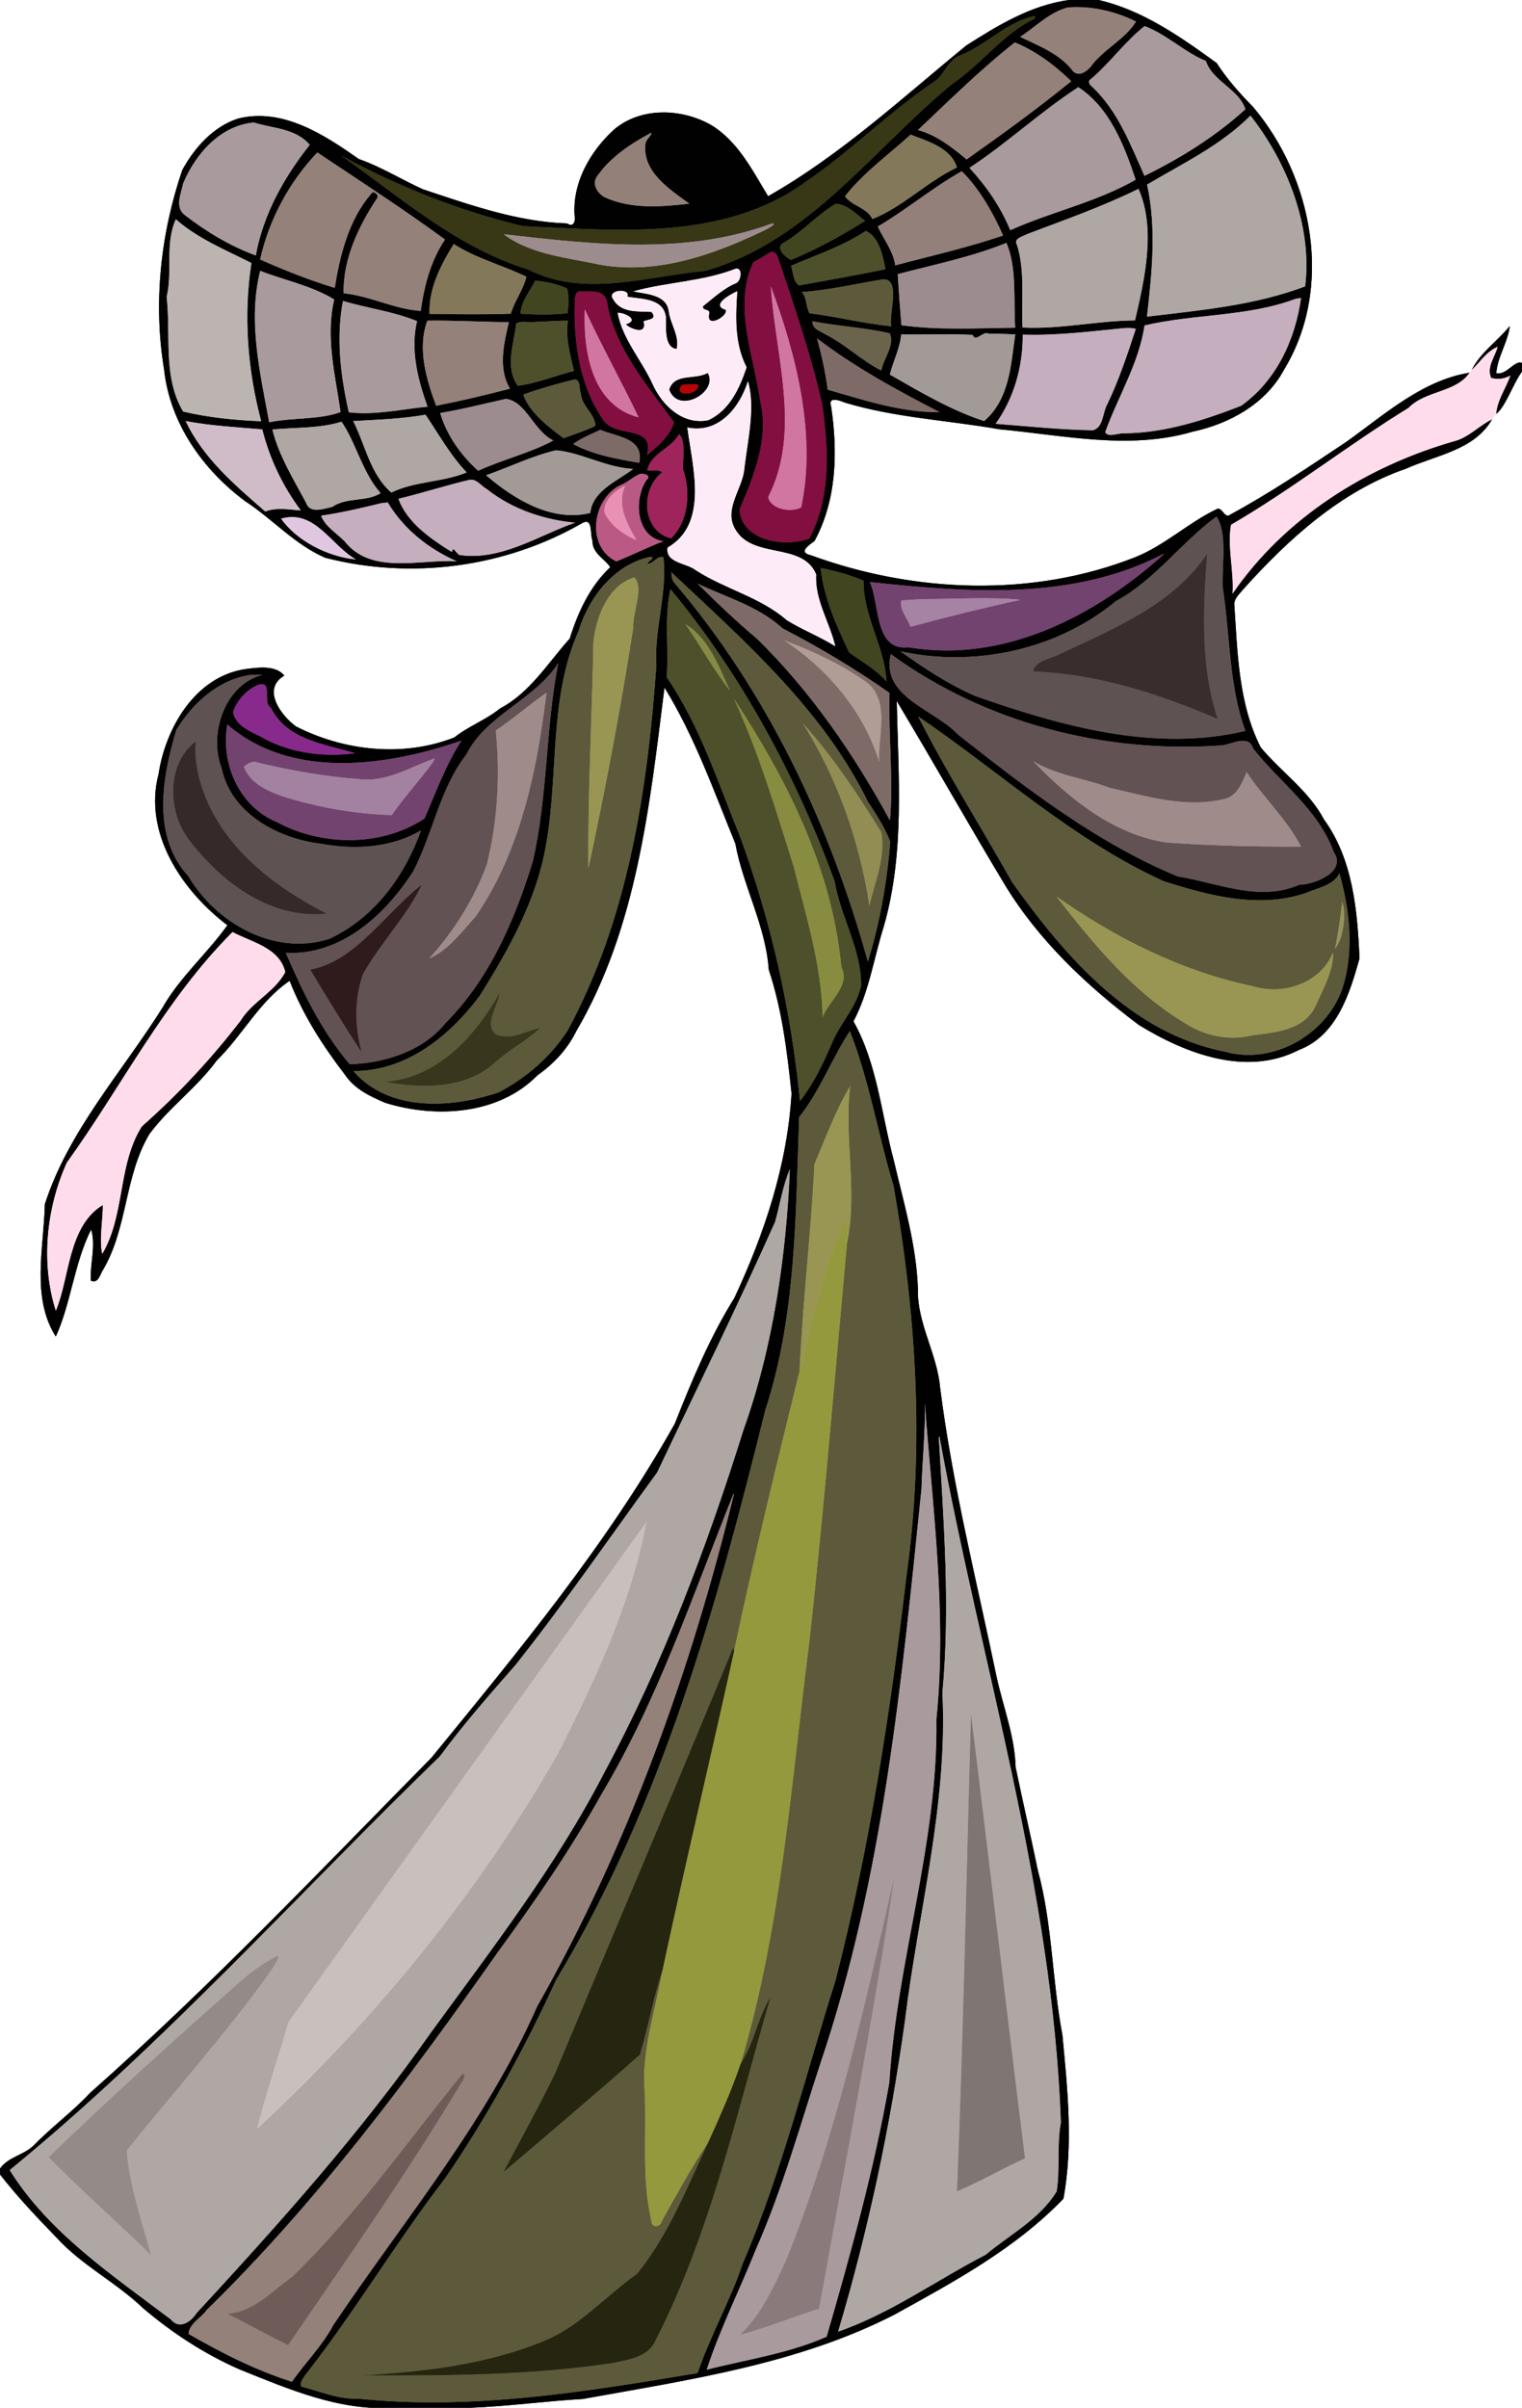 <?xml version="1.0" encoding="UTF-8"?>
<svg width="1124pt" height="1778pt" version="1.1" viewBox="0 0 1124 1778" xmlns="http://www.w3.org/2000/svg">
<path d="m789.72 0h21.6c32.63 7.52 60.5 27.21 87.16 46.52 7.61 11.75 16.91 22.28 26.74 32.25 44.55 52.48 59.9 133.84 22.94 194.39-13.52 25.15-40.22 39.77-67.38 45.61-46.92 13.75-95.31 2.59-142.67-1.76-37.98-6.71-77.13-8.51-114.24-19.74-3.54-1.54-12.77-4.88-10.08 2.93 4.95 33.27 4.15 69.15-12.25 99.26-3.79 2.97-12.65 8.34-2.62 10.59 76.12 27.84 163.57 31.41 239.53 1.39 21.6-8.68 38.7-25.05 59.48-35.18 4.72-3.3 6.12 7.67 10.85 3.62 29.58-16.02 57.52-34.93 85.51-53.59 28.01-20.01 56.11-45.52 91.01-51.06-10.2 14.85-32.4 12.95-45.1 25.98-44.61 27.41-85.84 60.01-131.1 86.33-2.85 16.4 2.23 33.93 1.14 50.84 38.48-55.97 98.76-93.94 163.56-112.54 10.7-2.65 18.4-11.5 28.1-16.23-12.8 22.77-41.5 26.53-63.7 36.54-47.78 16.44-86.8 51.94-120.08 89.03-2.51 3.16-6.02 6.12-6.65 10.31 2.43 35.88 3.01 73.86 19.57 106.42 15.11 18.11 35.5 31.99 46.76 53.28 21.46 29.65 24.6 67.16 26.2 102.54-7.23 26-16.81 56.98-44.7 67.57-38.9 20.05-83.67 2.74-118.2-18.39-38.37-28.82-74.13-62.48-99.19-103.82-26.96-44.9-52.73-90.53-79.68-135.44 1.2 55.48 6 112.06-9.47 166.16-7.42 23.52-10.84 48.41-22.48 70.41 17.48 30.93 20.59 68.35 29.79 102.71 7.31 31.14 16.57 62.12 17.8 94.31-0.85 25.68 14.22 48.23 16.4 73.46 9.12 72 26.9 142.3 41.65 213.3 4.85 22.3 13.46 43.9 14.11 66.9 5.26 25.5 11.22 51 16.5 76.6 10.72 39.5 10.39 80.9 18.04 121.1 3.81 40.1 8.14 81.1 0.77 121-35.22 36.7-80.31 61-124.38 85.4-71.51 36.8-152.24 48.3-230.53 62.5-27.72 1.6-55.25 5.4-83.02 6.5h-56.8c-40.04 2.5-77.14-13.7-113.39-28.2-26.05-11.4-49.98-27-71.61-45.4-19.91-19.1-45.27-31.6-63.89-52.1-14.53-15-28.86-30.1-41.72-46.6v-4.3c6.02-8.7 17.79-10 25.1-17.3 13.14-13.6 28.53-24.7 41.41-38.6 88.36-78.2 169.6-163.7 252.28-247.7 64.36-78.8 129.6-157.5 179.56-246.5 12.56-31.8 25.9-63.81 44.04-92.93 22.15-47.46 39.09-98.23 42.17-150.84-3.2-30.8-7.02-61.96-16.82-91.43-2.23-32.37-18.85-61.44-24.69-93.15-15.96-39.03-30.11-79.19-52.34-115.22-10.82 86.37-20.23 177.15-65.18 253.8-6.43 13.14-16.6 24.09-28.54 32.44-28.68 29.3-75.03 31.99-112.38 20.43-11.03-4.67-22.7-10.18-29.6-20.43-16.43-21.41-31.29-44.44-41.1-69.68-22.29 15.01-34.84 40.27-53.83 58.8-14.51 19.99-35.06 34.49-49.7 54.29-18.52 30.87-16.05 69.47-34.36 100.44-2.24 3.3-3.27 10.35-9.01 7.83-0.55-12.55 3.88-25.64 0.31-37.78-12.5 24.79-15.03 55-26.11 79.09-18.3-28.71-8.8-65.47-8.11-97.63 17.46-54.41 57.03-97.6 86.95-145.28 12.81-22.53 33.3-40.24 47.88-60.81-33.28-25.26-62.35-67.88-50.81-111.69 5.14-34.11 27.15-71.92 64.07-77.46 9.27-1.18 22.39-3.12 28.76 4.8-16.88 10-2.52 29.38 8.65 37.57 35.69 18.17 79.24 22.9 116.93 8.12 10.46-8.38 23.27-12.86 33.69-21.37 22.13-11.57 35.35-33.61 51.55-51.67 6.01-19.41 14.93-38.61 29.88-52.67-3.91-6.28-13.41-10.21-13.09-19.56-1.97-4.7 0.48-17.29-7.39-13.16-56.95 32.93-126.38 42.11-190.02 25.72-22.49-9.73-38.93-28.66-59.18-41.84-31.31-23.32-55.55-57.62-59.79-97.22-8.13-49.04-2.56-100.25 13.41-147.18 9.04-16.49 22.74-32.01 41.08-38.02 32.68-8.34 63.67 11.73 89.19 29.78 16.57 5.77 31.49 15.16 47.41 22.37 34.69 11.53 69.71 24.03 106.66 25.26 4.37 3.04 5.8-1.3 5.57-4.09-2.53-25 11.09-48.99 29.07-65.34 19.74-16.61 49.49-15.65 71.27-3.44 19.99 11.91 30.76 33.6 42.4 52.76 53.42-30.28 99.04-72.57 146.36-111.31 23.38-14.9 48.06-29.96 76.12-33.6m-1.04 5.48c-13.62 3.44-23.82 14.31-35.36 21.76 12.91 6.22 29.73 12.56 39.17 25.49 4.42 4.07 9.61 0.32 12.92-3.33 9.25-13.02 24.97-19.76 33.57-33.45-15.45-7.77-33.03-11.73-50.3-10.47m-27.17 6.94c-19.63 5.19-33.85 21.17-52.56 28.49-8.6 3.33-11.08 12.86-17.67 18.41-34.01 22.7-62.81 52.3-96.73 75.24-60.05 43.54-138.69 35.57-208.34 32.39-46.78-11.12-91.89-29.14-134.15-51.99 43.88 30.95 85.63 68.01 137.95 84.03 41.31 21.19 87.56 5.05 130.86 1.04 76.27-21.55 123.67-89.8 182.25-137.91 20.63-13.99 35.82-34.82 58.03-46.91 4.78-1.43 3.96-4.43 0.36-2.79m83.75 6.84c-14.62 11.51-25.54 27.25-39.82 39.27-2.7 1.59-0.48 4.38 1.26 5.7 18.87 17.79 28.11 42.52 38.49 65.66 26.68-13.06 52.58-29.19 74.54-49.2-4.7-14.92-24.46-20.77-29.11-35.64-16.22-6.64-29.05-19.78-45.36-25.79m-95.82 12.07c-25.12 19.74-48.21 42.64-71.58 64.71 13.95 3.82 25.02 12.65 35.97 21.7 26.28-18.54 52.3-37.45 77.29-57.73-11.96-11.78-26.56-22.6-41.68-28.68m46.89 33.04c-28 18.14-52.47 41.24-80.41 59.59 12.58 13.64 23.08 28.89 30.16 46.04 30.46-13.69 63.54-20.59 92.61-37.29-8.41-25.5-19.35-53.39-42.36-68.34m127.12 20.98c-21.89 22.03-50.04 35.32-76.33 50.95 7.04 32.17 3.57 65.22-0.09 97.55 39.36-4.73 79.58-8.26 116.83-22.37 5.53-44.96-13.72-92.21-40.41-126.13m-736.05 5.09c-24.87 2.35-43.02 23.24-52.13 44.95-1.54 7.62-6.39 17.4 1.09 23.35 15.92 12.33 33.68 23.05 52.56 29.94 5.38-30.17 21.04-58.09 39.84-81.68-10.19-12.32-27.57-12.16-41.36-16.56m293.04 7.85c-14.38 7.68-28.99 17.31-38.62 30.69-5.55 6.03-1.01 14.11 5.39 16.97 19.36 8.65 41.39 6.82 61.89 4.46-14.61-10.64-35.09-23.71-32.36-44.44-0.08-2.63 6.59-8.26 3.7-7.68m192.01 1.11c-16.29 14.94-35 28.17-48.47 45.58 5.21 7.22 16.09 8.21 20.32 16.83 22.74-9.17 40.32-27.63 62.4-38.1-4.21-14.54-21.86-19.58-34.25-24.31m-438.12 13.18c-20.84 21.93-35.7 49.59-42.24 79.03 17.78 7.93 36.39 15.32 55.12 20.99 3.61-22.68 10.14-50.16 26.55-68.97 1.39-3.45 5.62-0.35 5.09 2.16-13.85 20.66-25.78 45.65-25.08 70.8 19.45 1.94 37.36 11.75 56.95 13.03 2.6-18.56 7.39-37.14 17.94-52.76-29.77-21.77-63.31-43.67-94.33-64.28m475.94 13.84c-21.68 12.18-40.65 28.27-62.07 40.86 4.37 9.48 11.31 17.94 12.96 28.69 26.64-7.09 53.51-13.13 79.63-22.05-7.53-17.16-17.66-34.79-30.52-47.5m130.5 13.03c-26.5 13.03-54.39 22.87-82.01 33.31-3.12 1.84-10.7 3.16-7.69 8.16 6.1 19.66 3.02 40.7 4.07 60.96 27.9 1.43 55.28-5.08 83.08-5.27 7.29-30.92 15.54-68.02 2.55-97.16m-223.42 10.97c-13.84 7.91-24.48 20.6-38.36 28.69-7.28 3.55 1.05 11.08 5.18 12.86 19.11-7.93 37.29-17.85 54.77-28.87-6.51-4.94-13.05-12.11-21.59-12.68m-487.5 11.47c-8.2 17.92-2.26 38.52-6.8 57.37 3.28 28.24-3.03 59 12.17 84.67 18.91 4.45 38.3 6.39 57.68 7.15-10.07-37.87-13.21-78.1-7.21-116.85-19.11-9.7-39.77-18.09-55.84-32.34m509.57 8.59c-17.07 11.33-36.6 17.75-55.23 25.75 1.57 4.85 1.41 11.75 6.02 14.57 21.26-3.84 42.57-7.64 63.73-11.97-2.1-10.25-4.59-23.77-14.52-28.35m103.8 8.86c-25.89 10.52-53.47 16.03-80.27 23.09 0.78 12.57 1.72 25.45 2.74 37.76 27.41 3.78 56.06 2.16 84.04 1.81-1.35-20.52 1.49-44.43-6.51-62.66m-408.13 0.81c-9.6 15.51-18.67 32.9-17.9 51.63 20.01 0.27 40.07 0.63 60.06-0.12 2.84-9.49 9.28-17.83 11.52-27.3-17.65-8.64-37.09-13.43-53.68-24.21m233.49 6.2c-4.05 2.44-7.89 5.22-12.24 7.14-15.27 32.58 0.46 69.36 5.1 103.01 6.73 27.57-4.85 54.86-15.34 79.85 1.81 23.72 34.13 27.84 51.51 21.39 16.16-30.39 14.27-65.87 9.68-98.92-8.38-36.56-20.46-72.15-32.43-107.66-0.67-2.78-2.98-6.45-6.28-4.81m-25.24 12.07c-24.31 9.53-50.81 9.83-75.68 16.75 9.55 2.06 24.83 2.25 26.25 14.99 1.25 9.15 8.17 18.36 5.77 27.53-9.65-1-7.57-16.88-7.92-23.72-1.97-13.98-18.23-12.92-28.56-14.89 3.07-6.63-15.53-5.33-10.39 1.84 5.77 10.39 18.29 8.87 28.27 9.41 4.72 5.59-2.32 5.46-5.83 6.94 3.09 11.44-11.49 4.62-13.02 2.15 10.27-2.99-0.54-8.52-6.12-8.47 3.75 19.85 17.81 34.88 25.96 52.97 7.15 15.7 22.33 30.06 40.9 26.39 15.79-7.12 23.28-23.76 28.4-39.06-9-17.46-8.22-37.17-6.89-56.24-5.34 2.49-19.93 10.42-8.44 13.77 1.68 4.83-14.71 14.04-12.38 3.08 1.32-3.97-5.03-2.09-4.58-5.63 7.87-6.27 15.38-13.43 24.84-17.27 3.49-2.06 4.67-11.36-0.58-10.54m-351.2 1.56c-9.25 37.12-0.09 75.18 6.62 111.89 17.1-3.63 37.28-1.75 52.78-7.59-3.96-27.42-11.27-55.58-4.7-83.15-16.77-10.23-36.54-14.05-54.7-21.15m458.41 6.53c-19.43 3.23-38.69 7.79-58.39 9.11 3.66 4.06 3.04 11.17 5.59 15.72 20.11 2.39 40 7.68 60.38 9.57-1.82-9.7 8.1-37.28-7.58-34.4m-255.21 0.59c-3.9 7.76-10.79 15.78-10.91 24.53 11.47 0.89 23.67 0.93 34.75-0.3 0.71-5.66 1.24-12.48-0.33-18.31-7.29-3.41-15.51-4.91-23.51-5.92m32.09 8.05c-3.09 1.62-2.98 5.63-3.02 8.65-0.82 29.72 3.85 61.57 21.22 86.51 9.05 13.62 38.12 2.83 32.17 25.8 8.14-6.59 16.66-13.91 20.01-24.21-19.51-26.96-44.19-55.08-49.65-89.67-2.53-9.24-13.46-6.49-20.73-7.08m529.35 5.53c-35.71 13.37-74.92 10.98-111.55 19.65-4.19 28.14-19.57 52.42-29.03 78.8 2.18 4.49 10.45 0.18 14.72 0.87 29.76-0.44 58.21-9.64 85.66-20.33 25.96-18.52 39.96-48.67 44.26-79.67l-4.06 0.68m-703.5 1.54c-5.25 27.2-1.77 55.48 4.31 82.27 19.24 2.34 39.68-2.42 58.19-4.16-7.2-19.97-12.82-42.06-7.77-63.2-17.45-7.18-36.71-9.51-54.73-14.91m62.33 14.56c-7.62 20.17-0.88 43.32 6.47 62.89 18.34-3.63 36.49-7.92 54.58-12.65-9.01-15-4.53-33.19-0.85-49.15-20.06-0.09-40.11-1.4-60.2-1.09m80.03 0.9c-4.49 0.8-10.84-1.18-14.44 1.27-1.73 14.71-8.59 32.67 1.23 45.99 14.15-1.94 27.68-7.44 41.5-11.03-2.87-12.19-6.36-24.4-4.52-37.09-7.95-0.13-15.84 0.7-23.77 0.86m204.39-0.49c-0.53 5.79 5.89 7.4 9.92 9.92 14.56 7.37 26.33 19.23 40.9 26.51 1.74-9.33 9.97-18 6.35-27.45-18.6-4.43-38.28-5.17-57.17-8.98m227.55 5.35c-24.04 2.42-48.04 5.33-72.29 4.56 0.12 23.46-6.44 46.97-20.04 65.85 23.97 1.87 47.94 4.42 71.98 4.79 7.84-2.42 6.89-12.81 10.44-19.05 8.66-17.99 14.93-36.91 21.14-55.84-3.65-1-7.53-0.73-11.23-0.31m-97.34 3.88c-4.52-2.35-9.81 6.94-11.87 0.86-17.55-0.89-35.25 0.01-52.85-0.33-0.91 10.53-5.99 19.75-8.37 29.67 22.46 12.89 45.36 26.47 69.65 34.31 18.8-16.12 19.75-41.43 22.98-64-6.53-0.23-13.03-0.6-19.54-0.51m-126.9 3.42c3.45 12.46 6.23 25.1 7.87 37.91 26.77 7.74 54.77 17.04 82.83 16.66-31.33-16.14-62.83-33.27-90.7-54.57m-179.9 30.55c-12.47 3.17-24.96 6.57-37.04 11.02 4.8 13.49 18.24 23.45 29.74 32.22 7.9-2.93 16.01-5.43 23.59-9.15-0.26-8.94-10.29-14.67-10.74-23.97-1.47-3.38-0.04-11.42-5.55-10.12m128.9 1.11c-6.09 19.54-21.69 38.96-44.73 34.19 3.72 28.79 16.07 71-14.57 88.67-1.79 11.5 14.08 11.28 20.84 16.74 21.51 13.91 47.72 19.83 67.18 36.87 11.52 7.13 24.28 12.04 35.8 19.23-4.24-17.89-15.24-34.16-14.15-53.1-10.05-24.1-46.75-10.78-59.7-33.21-9-15.07 5.67-30.01 6.73-45.18 2.44-20.73 8.31-45.31 2.6-64.21m-178.71 13.03c-16.16 3.59-32.23 7.7-48.58 10.47 4.89 16.59 15.32 31.12 28.06 42.64 17.95-8.21 39.18-13.39 55.57-22.37-14.54-6.91-20.01-28.82-35.05-30.74m-59.39 11.69c-17.65 3.12-35.7 3.71-53.41 4.7 8.93 17.7 12.66 39.43 28.14 52.82 17.62-8.51 37.73-7.46 55.7-14.88-12.19-12.64-21.8-30.07-30.43-42.64m-177.16 4.7c12.89 27.38 36.61 47.48 58.79 66.81 8.42-3.21 17.59-1.42 26.32-0.78-13.37-17.83-23.05-38.21-28.49-59.87-18.91-1.65-37.89-2.6-56.62-6.16m115.1 0.49c-16.57 5.12-34.05 4.1-51.05 5.74 4.7 19.17 15.49 36.58 24.78 53.89 2.85 8.76 13.04 4.62 19.46 3.31 10.43-7.4 25.79-3.52 35.73-10.24-13.39-14.84-18.45-37.98-28.92-52.7m191.18 6c-6.73 3.12-14.84 6.42-20.07 10.5 14.37 7.89 32.39 11.12 48.87 13.9 3.58-18.43-16.15-19.07-28.8-24.4m58.11 3.17c-5.61 10.78-21.33 14.11-23.45 27 3.71 0.13 7.88-1.26 11.07 1.25-16.68 12.41-15 43.59 6.58 48.78 13.12-13.26 14.48-34.34 8.73-51.33-0.26-7.49 2.22-21.02-2.93-25.7m-90.83 11.91c-17.87 4.17-34.44 12.43-51.71 18.48 21.2 18.1 48.72 34.71 77.04 27.84 1.48-16.85 21.94-24.52 31.67-32.59-19.95-0.87-37.9-11.97-57-13.73m61.08 17.84c-4.73 2.22-8.54 6.1-13.52 7.92-20.82 10.06-25.75 45.33-3.07 56.34 11.7-4.63 22.97-10.44 34.77-14.88-20.33-3.29-22.03-31.05-12.39-45.28 4.39-3.62-3.12-5.48-5.79-4.1m-125.27 4.05c-17.52 4.17-34.68 9.73-52.19 13.94 6.15 17.45 23.98 29.8 39.45 39.31 1.14-5.68 3.33 2.65 6.6 2.34 30.16 4.05 58.14-14.85 84.43-24.01-22.38-1.98-46.5-9.87-65.01-24.66-4.25-2.27-7.85-8.1-13.28-6.92m-64.88 17.17c-14.7 3.61-29.53 7.09-44.49 9.26 3.23 8.18 11.37 12.77 17.3 18.78 19.76 25.27 55.84 13.21 83.02 14.93-20.84-9.18-39.24-23.77-51.03-43.47-1.2 0.13-3.6 0.38-4.8 0.5m616.82 9.88c-26.12 19.08-45.46 46.9-74.41 62.52-43.41 35.95-104.22 49.01-159.19 36.95 17.47 12.46 35.45 24.38 55.27 33.04 63.5 22.33 132.78 41.73 199.71 25.82-12.36-33.51-11.23-70.84-16.79-106.09-0.7-16.26 3.69-39.95-4.59-52.24m-690.78 1.57c11.17 16.1 34.21 28.16 55.24 30.14-18.58-10.61-30.3-37.2-55.24-30.14m650.83 26.39c-66.42 34.33-144.17 28.13-216.16 20.39 7.52 15.57 3.06 51.18 28.51 48.23 70.53 11.95 138.06-23 189.09-69.06l-1.44 0.44m-378.05 1.78c-26.6 5.38-45.72 30.09-53.21 55.01-21.95 49.22-14.54 105.21-23.87 157.19-6.8 40.64-27.36 77.42-49.03 111.91-22.22 29.85-54.26 55.79-93.33 55.62 26.2 30.5 72.76 27.55 107.57 15.67 20.3-10.72 38.05-26.12 50.61-45.43 44.76-82.61 59.09-177.4 65.62-269.88-1.73-26.78 8.29-53 5.17-79.86-4.54-1.23-7.19 4.77-11.72 4.91-0.04-1.95 6.48-4.3 2.19-5.14m125.67 8.19c2.1 21.99 11.7 42.67 21.03 62.53 9.45 6.82 19.87 12.53 27.63 21.45-1.22-25.84-17.4-48.55-16.94-74.53-10.03-4.36-21.09-7.29-31.72-9.45m-110.36 3.14c0.37 2.8 0.28 5.97 2.46 8.08 68.6 80.55 114.67 178.2 142.76 279.63 8.88-28.76 14.19-58.68 16.55-88.68-4.09-10.51-10.2-20.16-16.5-29.49-33.03-67.7-91.27-118.82-145.27-169.54m19.37 8.42c14.26 14.1 28.7 27.98 44.11 40.9 39.74 39.02 71.61 85.42 98.09 134.15 2.6-30.09-1.18-63.13-0.37-94.31-25.1-17.61-51.58-33.5-78.92-47.63-17.87-16.41-41.53-22.91-62.91-33.11m-19.97 4.06c-4.72 21.24-1.16 43.52-2.76 65.13 24.56 35.8 37.78 77.54 54.09 117.45 23.09 62.99 37.81 128.86 44.37 195.6 10.32-13.33 17.64-28.71 24.18-44.17 6.17-14.19 17.88-25.78 20.95-41.28 0.16-27.16-15.19-50.71-19.55-77-28.47-77.61-68.75-152.52-121.28-215.73m162.74 48c-7.74 31.88 32.6 40.98 49.68 59.5 50.5 39.82 102.35 79.92 162.28 104.78 29.59 4.71 59.97 19.02 89.72 6.13 11.05-0.05 35.54-9.58 25.43-24.29-11.38-31.46-39.68-51.13-59.5-76.41-3.27-10.7-15.65-3.06-23.22-2.29-85.97 6.21-174.36-16.29-244.39-67.42m-245.43 6.52c-17.77 27.49-53.31 38.25-68.1 67.76-19.55 25.14-24.56 57.97-39.06 85.96-20.46 32.16-53.46 62.53-94.23 60.38 12.57 29.13 26.74 58.39 47.28 82.35 26.01-0.86 54.18-9.78 70.96-30.69 32.33-32.51 50.87-75.75 64.17-118.9 11.21-47.86 9.59-101 18.98-146.86m-227.82 8.95c-23.45 3.48-42.63 20.96-54.45 40.73-10.43 34.76-18.1 78.48 8.88 107.81 20.53 34.73 63.56 59.33 104.23 46.32 33.16-15.38 55.7-46.39 67.73-80.18-22.15 13.09-49.08 14.48-74.1 9.89-31.39-3.74-66.26-22.32-73.15-55.71-9.85-25.28 2.32-61.95 30.25-69-2.35 0.03-7.04 0.1-9.39 0.14m6.88 7.01c-8.79 3.12-16.53 11.58-19.4 20.48 2.49 11.58 15.17 14.7 24.01 20 20.22 10.54 44.24 13.3 66.16 10.27-22.7-7.02-49.91-9.48-62.08-33.42-6.79-4.53 1.66-19.54-8.69-17.33m486.58 23.58c21.17 41.81 46.48 81.59 69.43 122.48 38.92 54.66 87.89 111.47 156.91 125.05 35.3 10.1 74.88-12.15 86.86-46.3 9.05-27.58 5.64-58.07-2.06-85.35-4.75 9.15-16.13 10.67-24.77 14.48-34.64 11.81-71.5 2.01-104.99-8.68-66.79-30.3-121.29-80.88-181.38-121.68m-510.22 5.88c-5 29.11 8.75 60.75 36.89 72.32 32.96 17.69 77.07 18.23 108.8-2.76 8.43-19.47 15.69-39.67 27.31-57.61-54.8 19-125.65 29.25-173-11.95m3.9 153.35c-49.73 49.58-82.07 114.34-122.33 170.21-15.16 33.32-19.41 74.22-8.16 109.41 10.3-24.31 8.88-62.35 34.66-78.05 0.29 9.17-2.85 26.03-0.37 36.1 17.08-29.14 11.25-65.62 29.24-94.15 26.77-23.65 51.14-49.8 72.93-78.1 8.67-14.11 25.17-21.09 32.97-35.83-4.12-18.04-24.83-22.08-38.94-29.59m455.87 73.13c-13.55 20.61-21.96 44.1-37.46 63.49-2.6 72.41-2.13 146.67-24.96 216.31-35.85 145.1-76.58 291.5-154.37 420.6-23.52 51.1-50.38 100.5-82.16 146.8-36.32 47.3-66.67 98.7-103.52 145.6-1.2 2.2-4.21 5.3-2.56 8.2 13.89 3.5 27.42 9.6 42.05 8.9 84.08 8.7 167.85-5.1 250.57-18.9 9.34-27.6 24.01-53.1 33.3-80.8 29.06-67.7 46.41-139.4 68.67-209.5 25.13-98.1 40.43-198.1 52.34-298.6 13.39-95.4 7.12-192.79-9.53-287.47-11.34-37.73-18.41-79.84-32.37-114.63m-44.28 101.89c-5.24 12.37-7.3 26.07-10.93 39.04-27.74 62.17-57.88 123.37-87.07 184.97-34.61 47.4-68.07 96.2-104.71 142.3-19.17 21.9-38.45 43.8-55.69 67.3-105.39 102.2-203.82 212.4-317.77 305.6 28.76 46.2 75.95 77.7 119.03 110.3 6.27 7.8 15.01 1.7 19-4.7 61.05-66.1 121.22-133.3 172.94-207 45.24-62.1 92.69-123.4 128.03-191.9 43.28-80.4 75.62-166.1 102.9-253.2 21.97-61.36 31.76-129.89 34.27-192.71m99.67 172.81c0.46 21.1-1.88 42.2-2.47 63.3-14.65 142.6-28.28 287-74.45 423.7-15.22 46.3-28.11 93.4-47.91 138.1-11.84 29.6-26.33 58.3-36.26 88.7 29.7-7.6 60.4-11.9 88.61-24.4 17.88-62 35.23-124.1 46.28-187.7 5.64-90.2 36.15-177.2 34.75-268.2 7.95-77.8-2.94-157.2-8.55-233.5m10.29 25.3c3.68 62.8 8.52 125.8 2.67 188.7 4.13 81.9-17.85 161.8-27.69 242.4-10.68 77.4-26.96 154.3-49.32 229.3 38.94-13.5 72.62-38 109.01-56.8 17.88-15 40.04-26.3 52.43-46.8 2.62-16.7 0-34.1 3.1-50.8-6.05-172.4-58.88-338-89.71-506.7l-0.49 0.7m-151.74 42.1c-30.01 74.6-55.85 152.1-97.43 221.6-22.72 40.9-49.34 79.3-76.9 117.1-65.22 92.8-133.19 184-214.47 263.5-4.07 5.8-13.24 10.4-13.47 17.8 24.28 14 49.68 26.9 76.35 35.3 9.85-14.2 22.34-26.4 30.43-41.7 51.96-77.3 112.81-149.6 150.62-235.4 66.95-118.2 113.26-246.9 145.43-378.7l-0.56 0.5z" fill="#020101"/>
<path d="m788.68 5.48c17.27-1.26 34.85 2.7 50.3 10.47-8.6 13.69-24.32 20.43-33.57 33.45-3.31 3.65-8.5 7.4-12.92 3.33-9.44-12.93-26.26-19.27-39.17-25.49 11.54-7.45 21.74-18.32 35.36-21.76z" fill="#94817a"/>
<path d="m761.51 12.42c3.6-1.64 4.42 1.36-0.36 2.79-22.21 12.09-37.4 32.92-58.03 46.91-58.58 48.11-105.98 116.36-182.25 137.91-43.3 4.01-89.55 20.15-130.86-1.04-52.32-16.02-94.07-53.08-137.95-84.03 42.26 22.85 87.37 40.87 134.15 51.99 69.65 3.18 148.29 11.15 208.34-32.39 33.92-22.94 62.72-52.54 96.73-75.24 6.59-5.55 9.07-15.08 17.67-18.41 18.71-7.32 32.93-23.3 52.56-28.49m-192.23 152.9c-63.46 23.24-131.87 15.06-197.38 7.63 20.3 15.26 47.33 17.31 71.53 22.62 42.71 7.4 84.4-7.76 122.17-25.97 1.92-0.98 9.78-5.53 3.68-4.28z" fill="#383716"/>
<path d="m845.26 19.26c16.31 6.01 29.14 19.15 45.36 25.79 4.65 14.87 24.41 20.72 29.11 35.64-21.96 20.01-47.86 36.14-74.54 49.2-10.38-23.14-19.62-47.87-38.49-65.66-1.74-1.32-3.96-4.11-1.26-5.7 14.28-12.02 25.2-27.76 39.82-39.27z" fill="#a99a9d"/>
<path d="m749.44 31.33c15.12 6.08 29.72 16.9 41.68 28.68-24.99 20.28-51.01 39.19-77.29 57.73-10.95-9.05-22.02-17.88-35.97-21.7 23.37-22.07 46.46-44.97 71.58-64.71z" fill="#94817a"/>
<path d="m796.33 64.37c23.01 14.95 33.95 42.84 42.36 68.34-29.07 16.7-62.15 23.6-92.61 37.29-7.08-17.15-17.58-32.4-30.16-46.04 27.94-18.35 52.41-41.45 80.41-59.59z" fill="#a99a9d"/>
<path d="m923.45 85.35c26.69 33.92 45.94 81.17 40.41 126.13-37.25 14.11-77.47 17.64-116.83 22.37 3.66-32.33 7.13-65.38 0.09-97.55 26.29-15.63 54.44-28.92 76.33-50.95z" fill="#afa7a4"/>
<path d="m187.4 90.44c13.79 4.4 31.17 4.24 41.36 16.56-18.8 23.59-34.46 51.51-39.84 81.68-18.88-6.89-36.64-17.61-52.56-29.94-7.48-5.95-2.63-15.73-1.09-23.35 9.11-21.71 27.26-42.6 52.13-44.95z" fill="#a99a9d"/>
<path d="m480.44 98.29c2.89-0.58-3.78 5.05-3.7 7.68-2.73 20.73 17.75 33.8 32.36 44.44-20.5 2.36-42.53 4.19-61.89-4.46-6.4-2.86-10.94-10.94-5.39-16.97 9.63-13.38 24.24-23.01 38.62-30.69z" fill="#938179"/>
<path d="m672.45 99.4c12.39 4.73 30.04 9.77 34.25 24.31-22.08 10.47-39.66 28.93-62.4 38.1-4.23-8.62-15.11-9.61-20.32-16.83 13.47-17.41 32.18-30.64 48.47-45.58z" fill="#83785a"/>
<path d="m234.33 112.58c31.02 20.61 64.56 42.51 94.33 64.28-10.55 15.62-15.34 34.2-17.94 52.76-19.59-1.28-37.5-11.09-56.95-13.03-0.7-25.15 11.23-50.14 25.08-70.8 0.53-2.51-3.7-5.61-5.09-2.16-16.41 18.81-22.94 46.29-26.55 68.97-18.73-5.67-37.34-13.06-55.12-20.99 6.54-29.44 21.4-57.1 42.24-79.03z" fill="#93817a"/>
<path d="m710.27 126.42c12.86 12.71 22.99 30.34 30.52 47.5-26.12 8.92-52.99 14.96-79.63 22.05-1.65-10.75-8.59-19.21-12.96-28.69 21.42-12.59 40.39-28.68 62.07-40.86z" fill="#93807a"/>
<path d="m840.77 139.45c12.99 29.14 4.74 66.24-2.55 97.16-27.8 0.19-55.18 6.7-83.08 5.27-1.05-20.26 2.03-41.3-4.07-60.96-3.01-5 4.57-6.32 7.69-8.16 27.62-10.44 55.51-20.28 82.01-33.31z" fill="#afa7a4"/>
<path d="m617.35 150.42c8.54 0.57 15.08 7.74 21.59 12.68-17.48 11.02-35.66 20.94-54.77 28.87-4.13-1.78-12.46-9.31-5.18-12.86 13.88-8.09 24.52-20.78 38.36-28.69z" fill="#414520"/>
<path d="m129.85 161.89c16.07 14.25 36.73 22.64 55.84 32.34-6 38.75-2.86 78.98 7.21 116.85-19.38-0.76-38.77-2.7-57.68-7.15-15.2-25.67-8.89-56.43-12.17-84.67 4.54-18.85-1.4-39.45 6.8-57.37z" fill="#bcb4b1"/>
<path d="m569.28 165.32c6.1-1.25-1.76 3.3-3.68 4.28-37.77 18.21-79.46 33.37-122.17 25.97-24.2-5.31-51.23-7.36-71.53-22.62 65.51 7.43 133.92 15.61 197.38-7.63z" fill="#9c8c8e"/>
<path d="m639.42 170.48c9.93 4.58 12.42 18.1 14.52 28.35-21.16 4.33-42.47 8.13-63.73 11.97-4.61-2.82-4.45-9.72-6.02-14.57 18.63-8 38.16-14.42 55.23-25.75z" fill="#4e502b"/>
<path d="m743.22 179.34c8 18.23 5.16 42.14 6.51 62.66-27.98 0.35-56.63 1.97-84.04-1.81-1.02-12.31-1.96-25.19-2.74-37.76 26.8-7.06 54.38-12.57 80.27-23.09z" fill="#9c8c8f"/>
<path d="m335.09 180.15c16.59 10.78 36.03 15.57 53.68 24.21-2.24 9.47-8.68 17.81-11.52 27.3-19.99 0.75-40.05 0.39-60.06 0.12-0.77-18.73 8.3-36.12 17.9-51.63z" fill="#83785a"/>
<path d="m568.58 186.35c3.3-1.64 5.61 2.03 6.28 4.81 11.97 35.51 24.05 71.1 32.43 107.66 4.59 33.05 6.48 68.53-9.68 98.92-17.38 6.45-49.7 2.33-51.51-21.39 10.49-24.99 22.07-52.28 15.34-79.85-4.64-33.65-20.37-70.43-5.1-103.01 4.35-1.92 8.19-4.7 12.24-7.14m0.68 25.11c3.23 51.15 22.82 107.22-2.01 155.67 2.19 9.07 16.99 11.62 24.43 7.55 11.66-54.7-4.33-114.52-22.42-163.22z" fill="#820f40"/>
<path d="m543.34 198.42c5.25-0.82 4.07 8.48 0.58 10.54-9.46 3.84-16.97 11-24.84 17.27-0.45 3.54 5.9 1.66 4.58 5.63-2.33 10.96 14.06 1.75 12.38-3.08-11.49-3.35 3.1-11.28 8.44-13.77-1.33 19.07-2.11 38.78 6.89 56.24-5.12 15.3-12.61 31.94-28.4 39.06-18.57 3.67-33.75-10.69-40.9-26.39-8.15-18.09-22.21-33.12-25.96-52.97 5.58-0.05 16.39 5.48 6.12 8.47 1.53 2.47 16.11 9.29 13.02-2.15 3.51-1.48 10.55-1.35 5.83-6.94-9.98-0.54-22.5 0.98-28.27-9.41-5.14-7.17 13.46-8.47 10.39-1.84 10.33 1.97 26.59 0.91 28.56 14.89 0.35 6.84-1.73 22.72 7.92 23.72 2.4-9.17-4.52-18.38-5.77-27.53-1.42-12.74-16.7-12.93-26.25-14.99 24.87-6.92 51.37-7.22 75.68-16.75m-20.73 77.05c-9.33 5.41-24.37-0.19-28.33 12.23 6.76 18.73 36.44 1.54 28.33-12.23z" fill="#fdecf8"/>
<path d="m192.14 199.98c18.16 7.1 37.93 10.92 54.7 21.15-6.57 27.57 0.74 55.73 4.7 83.15-15.5 5.84-35.68 3.96-52.78 7.59-6.71-36.71-15.87-74.77-6.62-111.89z" fill="#a99a9d"/>
<path d="m650.55 206.51c15.68-2.88 5.76 24.7 7.58 34.4-20.38-1.89-40.27-7.18-60.38-9.57-2.55-4.55-1.93-11.66-5.59-15.72 19.7-1.32 38.96-5.88 58.39-9.11z" fill="#5d5a3b"/>
<path d="m395.34 207.1c8 1.01 16.22 2.51 23.51 5.92 1.57 5.83 1.04 12.65 0.33 18.31-11.08 1.23-23.28 1.19-34.75 0.3 0.12-8.75 7.01-16.77 10.91-24.53z" fill="#414520"/>
<path d="m569.26 211.46c18.09 48.7 34.08 108.52 22.42 163.22-7.44 4.07-22.24 1.52-24.43-7.55 24.83-48.45 5.24-104.52 2.01-155.67z" fill="#d176a1"/>
<path d="m427.43 215.15c7.27 0.59 18.2-2.16 20.73 7.08 5.46 34.59 30.14 62.71 49.65 89.67-3.35 10.3-11.87 17.62-20.01 24.21 5.95-22.97-23.12-12.18-32.17-25.8-17.37-24.94-22.04-56.79-21.22-86.51 0.04-3.02-0.07-7.03 3.02-8.65m4.43 13.19c-1.26 30.35 4.86 70.91 39.77 79.88-12.64-26.44-28.52-55.14-39.77-79.88z" fill="#820f40"/>
<path d="m956.78 220.68 4.06-0.68c-4.3 31-18.3 61.15-44.26 79.67-27.45 10.69-55.9 19.89-85.66 20.33-4.27-0.69-12.54 3.62-14.72-0.87 9.46-26.38 24.84-50.66 29.03-78.8 36.63-8.67 75.84-6.28 111.55-19.65z" fill="#c5aebe"/>
<path d="m253.28 222.22c18.02 5.4 37.28 7.73 54.73 14.91-5.05 21.14 0.57 43.23 7.77 63.2-18.51 1.74-38.95 6.5-58.19 4.16-6.08-26.79-9.56-55.07-4.31-82.27z" fill="#a99a9d"/>
<path d="m431.86 228.34c11.25 24.74 27.13 53.44 39.77 79.88-34.91-8.97-41.03-49.53-39.77-79.88z" fill="#d175a1"/>
<path d="m315.61 236.78c20.09-0.31 40.14 1 60.2 1.09-3.68 15.96-8.16 34.15 0.85 49.15-18.09 4.73-36.24 9.02-54.58 12.65-7.35-19.57-14.09-42.72-6.47-62.89z" fill="#93817a"/>
<path d="m395.64 237.68c7.93-0.16 15.82-0.99 23.77-0.86-1.84 12.69 1.65 24.9 4.52 37.09-13.82 3.59-27.35 9.09-41.5 11.03-9.82-13.32-2.96-31.28-1.23-45.99 3.6-2.45 9.95-0.47 14.44-1.27z" fill="#4e502b"/>
<path d="m600.03 237.19c18.89 3.81 38.57 4.55 57.17 8.98 3.62 9.45-4.61 18.12-6.35 27.45-14.57-7.28-26.34-19.14-40.9-26.51-4.03-2.52-10.45-4.13-9.92-9.92z" fill="#6a644c"/>
<path d="m1086.9 273.18c6.3-12.82 19.1-21.38 28.1-32.44-1.3 11.64-9.1 22.73-10 34.86 7.6 1.72 13.7-10.02 19-7.57v6.32c-6.8 9.35-12 25.81-19.1 31.36 0.8-10.34 7.2-18.84 10.5-28.41-4.2 2.58-9.4 3.01-14.2 1.79-3.5-8.22 2.8-15.38 4.8-22.99-8.1 3.37-12.9 11.22-19.1 17.08z" fill="#030103"/>
<path d="m827.58 242.54c3.7-0.42 7.58-0.69 11.23 0.31-6.21 18.93-12.48 37.85-21.14 55.84-3.55 6.24-2.6 16.63-10.44 19.05-24.04-0.37-48.01-2.92-71.98-4.79 13.6-18.88 20.16-42.39 20.04-65.85 24.25 0.77 48.25-2.14 72.29-4.56z" fill="#c5aebe"/>
<path d="m730.24 246.42c6.51-0.09 13.01 0.28 19.54 0.51-3.23 22.57-4.18 47.88-22.98 64-24.29-7.84-47.19-21.42-69.65-34.31 2.38-9.92 7.46-19.14 8.37-29.67 17.6 0.34 35.3-0.56 52.85 0.33 2.06 6.08 7.35-3.21 11.87-0.86z" fill="#a29a97"/>
<path d="m603.34 249.84c27.87 21.3 59.37 38.43 90.7 54.57-28.06 0.38-56.06-8.92-82.83-16.66-1.64-12.81-4.42-25.45-7.87-37.91z" fill="#7e6b67"/>
<path d="m1086.9 273.18c6.2-5.86 11-13.71 19.1-17.08-2 7.61-8.3 14.77-4.8 22.99 4.8 1.22 10 0.79 14.2-1.79-3.3 9.57-9.7 18.07-10.5 28.41-1 1.31-2 2.6-3 3.9-9.7 4.73-17.4 13.58-28.1 16.23-64.8 18.6-125.08 56.57-163.56 112.54 1.09-16.91-3.99-34.44-1.14-50.84 45.26-26.32 86.49-58.92 131.1-86.33 12.7-13.03 34.9-11.13 45.1-25.98 0.5-0.69 1.1-1.37 1.6-2.05z" fill="#fedcec"/>
<path d="m522.61 275.47c8.11 13.77-21.57 30.96-28.33 12.23 3.96-12.42 19-6.82 28.33-12.23m-18.89 8.64c-7.78 9.62 13.29 7.58 11.9-0.03-3.95-0.48-7.97-0.14-11.9 0.03z" fill="#030101"/>
<path d="m423.44 280.39c5.51-1.3 4.08 6.74 5.55 10.12 0.45 9.3 10.48 15.03 10.74 23.97-7.58 3.72-15.69 6.22-23.59 9.15-11.5-8.77-24.94-18.73-29.74-32.22 12.08-4.45 24.57-7.85 37.04-11.02z" fill="#5d5a3b"/>
<path d="m552.34 281.5c5.71 18.9-0.16 43.48-2.6 64.21-1.06 15.17-15.73 30.11-6.73 45.18 12.95 22.43 49.65 9.11 59.7 33.21-1.09 18.94 9.91 35.21 14.15 53.1-11.52-7.19-24.28-12.1-35.8-19.23-19.46-17.04-45.67-22.96-67.18-36.87-6.76-5.46-22.63-5.24-20.84-16.74 30.64-17.67 18.29-59.88 14.57-88.67 23.04 4.77 38.64-14.65 44.73-34.19z" fill="#fdecf7"/>
<path d="m503.72 284.11c3.93-0.17 7.95-0.51 11.9-0.03 1.39 7.61-19.68 9.65-11.9 0.03z" fill="#b70406"/>
<path d="m373.63 294.53c15.04 1.92 20.51 23.83 35.05 30.74-16.39 8.98-37.62 14.16-55.57 22.37-12.74-11.52-23.17-26.05-28.06-42.64 16.35-2.77 32.42-6.88 48.58-10.47z" fill="#9c8c8f"/>
<path d="m314.24 306.22c8.63 12.57 18.24 30 30.43 42.64-17.97 7.42-38.08 6.37-55.7 14.88-15.48-13.39-19.21-35.12-28.14-52.82 17.71-0.99 35.76-1.58 53.41-4.7z" fill="#afa7a4"/>
<path d="m137.08 310.92c18.73 3.56 37.71 4.51 56.62 6.16 5.44 21.66 15.12 42.04 28.49 59.87-8.73-0.64-17.9-2.43-26.32 0.78-22.18-19.33-45.9-39.43-58.79-66.81z" fill="#d0bcc8"/>
<path d="m252.18 311.41c10.47 14.72 15.53 37.86 28.92 52.7-9.94 6.72-25.3 2.84-35.73 10.24-6.42 1.31-16.61 5.45-19.46-3.31-9.29-17.31-20.08-34.72-24.78-53.89 17-1.64 34.48-0.62 51.05-5.74z" fill="#afa7a4"/>
<path d="m443.36 317.41c12.65 5.33 32.38 5.97 28.8 24.4-16.48-2.78-34.5-6.01-48.87-13.9 5.23-4.08 13.34-7.38 20.07-10.5z" fill="#7d6b67"/>
<path d="m501.47 320.58c5.15 4.68 2.67 18.21 2.93 25.7 5.75 16.99 4.39 38.07-8.73 51.33-21.58-5.19-23.26-36.37-6.58-48.78-3.19-2.51-7.36-1.12-11.07-1.25 2.12-12.89 17.84-16.22 23.45-27z" fill="#9e245b"/>
<path d="m410.64 332.49c19.1 1.76 37.05 12.86 57 13.73-9.73 8.07-30.19 15.74-31.67 32.59-28.32 6.87-55.84-9.74-77.04-27.84 17.27-6.05 33.84-14.31 51.71-18.48z" fill="#a29a97"/>
<path d="m471.72 350.33c2.67-1.38 10.18 0.48 5.79 4.1-9.64 14.23-7.94 41.99 12.39 45.28-11.8 4.44-23.07 10.25-34.77 14.88-22.68-11.01-17.75-46.28 3.07-56.34 4.98-1.82 8.79-5.7 13.52-7.92m-11.35 9c-7.06 3.69-14.82 10.48-14.03 19.16 4.6 9.52 14.17 16.38 23.72 20.35-7.01-11.83-14.85-26.4-8.33-40.16-0.34 0.16-1.02 0.49-1.36 0.65z" fill="#ba5a84"/>
<path d="m346.45 354.38c5.43-1.18 9.03 4.65 13.28 6.92 18.51 14.79 42.63 22.68 65.01 24.66-26.29 9.16-54.27 28.06-84.43 24.01-3.27 0.31-5.46-8.02-6.6-2.34-15.47-9.51-33.3-21.86-39.45-39.31 17.51-4.21 34.67-9.77 52.19-13.94z" fill="#c5aebe"/>
<path d="m460.37 359.33c0.34-0.16 1.02-0.49 1.36-0.65-6.52 13.76 1.32 28.33 8.33 40.16-9.55-3.97-19.12-10.83-23.72-20.35-0.79-8.68 6.97-15.47 14.03-19.16z" fill="#e991b5"/>
<path d="m281.57 371.55c1.2-0.12 3.6-0.37 4.8-0.5 11.79 19.7 30.19 34.29 51.03 43.47-27.18-1.72-63.26 10.34-83.02-14.93-5.93-6.01-14.07-10.6-17.3-18.78 14.96-2.17 29.79-5.65 44.49-9.26z" fill="#c5aebe"/>
<path d="m898.39 381.43c8.28 12.29 3.89 35.98 4.59 52.24 5.56 35.25 4.43 72.58 16.79 106.09-66.93 15.91-136.21-3.49-199.71-25.82-19.82-8.66-37.8-20.58-55.27-33.04 54.97 12.06 115.78-1 159.19-36.95 28.95-15.62 48.29-43.44 74.41-62.52m-6.96 27.6c-24.98 37.49-69.28 55.39-108.56 73.91-6.45 3.53-18.47 4.74-19.79 12.86 47.22 1.69 92.91 16.49 136.06 35.03-12.83-39.47-10.77-81.22-7.71-121.8z" fill="#5e5252"/>
<path d="m207.61 383c24.94-7.06 36.66 19.53 55.24 30.14-21.03-1.98-44.07-14.04-55.24-30.14z" fill="#e0c6de"/>
<path d="m858.44 409.39 1.44-0.44c-51.03 46.06-118.56 81.01-189.09 69.06-25.45 2.95-20.99-32.66-28.51-48.23 71.99 7.74 149.74 13.94 216.16-20.39m-177.07 33.01c-5.28 0.33-10.56 0.45-15.79 1.07-1.49 6.78 4.67 13.19 6.78 19.4 26.64-7.23 55.46-14.35 81.51-19.94-21.92-2.34-48.89-0.52-72.5-0.53z" fill="#72436f"/>
<path d="m891.43 409.03c-3.06 40.58-5.12 82.33 7.71 121.8-43.15-18.54-88.84-33.34-136.06-35.03 1.32-8.12 13.34-9.33 19.79-12.86 39.28-18.52 83.58-36.42 108.56-73.91z" fill="#392e2d"/>
<path d="m480.39 411.17c4.29 0.84-2.23 3.19-2.19 5.14 4.53-0.14 7.18-6.14 11.72-4.91 3.12 26.86-6.9 53.08-5.17 79.86-6.53 92.48-20.86 187.27-65.62 269.88-12.56 19.31-30.31 34.71-50.61 45.43-34.81 11.88-81.37 14.83-107.57-15.67 39.07 0.17 71.11-25.77 93.33-55.62 21.67-34.49 42.23-71.27 49.03-111.91 9.33-51.98 1.92-107.97 23.87-157.19 7.49-24.92 26.61-49.63 53.21-55.01m-12.03 15.22c-19.32 5.95-28.25 29.11-30.13 47.9-1.08 55.69-4.19 111.43-3.71 167.08 12.61-58.96 23.92-118.21 33.14-177.83-0.62-11.49 8.25-30.03 0.7-37.15m-99.7 307.31c-17.82 31.69-45.6 62.2-84.06 65.18 27.04 5 59.98 5.47 81.48-14.82 10.3-9.22 22.82-15.57 32.89-25.02-10.68 2.23-21.23 9.48-32.47 4.89-10.2-7.27 2.59-23.39 2.16-30.23z" fill="#5d5a3b"/>
<path d="m606.06 419.36c10.63 2.16 21.69 5.09 31.72 9.45-0.46 25.98 15.72 48.69 16.94 74.53-7.76-8.92-18.18-14.63-27.63-21.45-9.33-19.86-18.93-40.54-21.03-62.53z" fill="#414520"/>
<path d="m495.7 422.5c54 50.72 112.24 101.84 145.27 169.54 6.3 9.33 12.41 18.98 16.5 29.49-2.36 30-7.67 59.92-16.55 88.68-28.09-101.43-74.16-199.08-142.76-279.63-2.18-2.11-2.09-5.28-2.46-8.08m97.15 111.59c25.67 40.8 41.97 87.1 49.22 134.76 3.57-16.84 12.42-36.24 8.7-54.47-17.45-27.94-35.79-55.86-57.92-80.29z" fill="#5d5a3b"/>
<path d="m468.36 426.39c7.55 7.12-1.32 25.66-0.7 37.15-9.22 59.62-20.53 118.87-33.14 177.83-0.48-55.65 2.63-111.39 3.71-167.08 1.88-18.79 10.81-41.95 30.13-47.9z" fill="#999653"/>
<path d="m515.07 430.92c21.38 10.2 45.04 16.7 62.91 33.11 27.34 14.13 53.82 30.02 78.92 47.63-0.81 31.18 2.97 64.22 0.37 94.31-26.48-48.73-58.35-95.13-98.09-134.15-15.41-12.92-29.85-26.8-44.11-40.9m64.11 42c31.95 21.08 58.73 52.45 70.2 89.86-1.66-16.99 8.69-45.34-9.38-58.86-18.53-13.35-39.52-22.98-60.82-31z" fill="#7e6b67"/>
<path d="m495.1 434.98c52.53 63.21 92.81 138.12 121.28 215.73 4.36 26.29 19.71 49.84 19.55 77-3.07 15.5-14.78 27.09-20.95 41.28-6.54 15.46-13.86 30.84-24.18 44.17-6.56-66.74-21.28-132.61-44.37-195.6-16.31-39.91-29.53-81.65-54.09-117.45 1.6-21.61-1.96-43.89 2.76-65.13m11.05 25.89c11.26 16.15 20.78 33.67 32.89 49.15-8-17.78-15.77-38.81-32.89-49.15m35.86 55.1c18.45 39.89 30.89 82.1 44.13 123.9 9.11 36.61 20.78 73.28 21.33 111.23 4.92-12.78 20.83-22.74 13.8-37.37-6.61-71.99-40.25-138.32-79.26-197.76z" fill="#4e502b"/>
<path d="m681.37 442.4c23.61 0.01 50.58-1.81 72.5 0.53-26.05 5.59-54.87 12.71-81.51 19.94-2.11-6.21-8.27-12.62-6.78-19.4 5.23-0.62 10.51-0.74 15.79-1.07z" fill="#a682a4"/>
<path d="m506.15 460.87c17.12 10.34 24.89 31.37 32.89 49.15-12.11-15.48-21.63-33-32.89-49.15z" fill="#858a44"/>
<path d="m579.18 472.92c21.3 8.02 42.29 17.65 60.82 31 18.07 13.52 7.72 41.87 9.38 58.86-11.47-37.41-38.25-68.78-70.2-89.86z" fill="#b09d96"/>
<path d="m657.84 482.98c70.03 51.13 158.42 73.63 244.39 67.42 7.57-0.77 19.95-8.41 23.22 2.29 19.82 25.28 48.12 44.95 59.5 76.41 10.11 14.71-14.38 24.24-25.43 24.29-29.75 12.89-60.13-1.42-89.72-6.13-59.93-24.86-111.78-64.96-162.28-104.78-17.08-18.52-57.42-27.62-49.68-59.5m105.13 79.1c26.61 27.63 59.36 54.41 98.88 60.12 32.93 2.3 65.93 3.16 98.94 2.99-10.08-20.02-27.74-36.07-40.1-55.01-3.13 6.74-6.51 17.21-15.93 19.65-28.45 7.25-57.63-1.75-85.37-8.15-18.68-7.02-39.1-9.1-56.42-19.6z" fill="#625253"/>
<path d="m412.41 489.5c-9.39 45.86-7.77 99-18.98 146.86-13.3 43.15-31.84 86.39-64.17 118.9-16.78 20.91-44.95 29.83-70.96 30.69-20.54-23.96-34.71-53.22-47.28-82.35 40.77 2.15 73.77-28.22 94.23-60.38 14.5-27.99 19.51-60.82 39.06-85.96 14.79-29.51 50.33-40.27 68.1-67.76m-10.09 22.91c-12.26 8.67-23.74 18.59-36.2 27.06 3.36 33.05 1.42 66.71-6.62 98.99-9.59 25.86-24.29 49.1-42.61 69.43 14.7-6.5 24.1-19.92 34.62-31.35 32.56-47.81 44.71-105.82 51.79-162.39 0.26-1.32 0.92-3.28-0.98-1.74m-90.94 140.98c-26.45 20.52-48.95 56.65-82.19 62.64 12.24 20.51 24.77 40.91 37.83 60.91-5.21-18.93-5.53-39.09 1-57.76 12.72-22.5 33.44-44.31 43.36-65.79z" fill="#625253"/>
<path d="m184.59 498.45c2.35-0.04 7.04-0.11 9.39-0.14-27.93 7.05-40.1 43.72-30.25 69 6.89 33.39 41.76 51.97 73.15 55.71 25.02 4.59 51.95 3.2 74.1-9.89-12.03 33.79-34.57 64.8-67.73 80.18-40.67 13.01-83.7-11.59-104.23-46.32-26.98-29.33-19.31-73.05-8.88-107.81 11.82-19.77 31-37.25 54.45-40.73m-40.13 49.08c-21.34 16.41-20.7 50.92-5.6 71.6 23.78 31.64 60.52 59.92 102.22 55.48-28.72-14.72-56.28-33.86-75.31-60.38-13.75-19.17-23.26-44.91-21.31-66.7z" fill="#5e5252"/>
<path d="m191.47 505.46c10.35-2.21 1.9 12.8 8.69 17.33 12.17 23.94 39.38 26.4 62.08 33.42-21.92 3.03-45.94 0.27-66.16-10.27-8.84-5.3-21.52-8.42-24.01-20 2.87-8.9 10.61-17.36 19.4-20.48z" fill="#872a8c"/>
<path d="m402.32 512.41c1.9-1.54 1.24 0.42 0.98 1.74-7.08 56.57-19.23 114.58-51.79 162.39-10.52 11.43-19.92 24.85-34.62 31.35 18.32-20.33 33.02-43.57 42.61-69.43 8.04-32.28 9.98-65.94 6.62-98.99 12.46-8.47 23.94-18.39 36.2-27.06z" fill="#9f8b8a"/>
<path d="m542.01 515.97c39.01 59.44 72.65 125.77 79.26 197.76 7.03 14.63-8.88 24.59-13.8 37.37-0.55-37.95-12.22-74.62-21.33-111.23-13.24-41.8-25.68-84.01-44.13-123.9z" fill="#888c40"/>
<path d="m678.05 529.04c60.09 40.8 114.59 91.38 181.38 121.68 33.49 10.69 70.35 20.49 104.99 8.68 8.64-3.81 20.02-5.33 24.77-14.48 7.7 27.28 11.11 57.77 2.06 85.35-11.98 34.15-51.56 56.4-86.86 46.3-69.02-13.58-117.99-70.39-156.91-125.05-22.95-40.89-48.26-80.67-69.43-122.48m102.04 132.86c27.08 34.77 55.84 69.88 93.97 93.01 14.56 9.78 33.32 14.03 50.5 9.66 16.78-2.16 37.72-3.6 46.47-20.62 5.64-12.51 14.16-27.89 13.39-40.55-9.3 22.86-36.98 31.9-59.63 24.77-52.34-11.01-101.18-35.61-144.7-66.27m211.12 4.14c-1.31 11.66-2.91 23.27-5.38 34.74 6.53-7.88 8.47-26.6 5.38-34.74z" fill="#5d5a3b"/>
<path d="m592.85 534.09c22.13 24.43 40.47 52.35 57.92 80.29 3.72 18.23-5.13 37.63-8.7 54.47-7.25-47.66-23.55-93.96-49.22-134.76z" fill="#928d53"/>
<path d="m167.83 534.92c47.35 41.2 118.2 30.95 173 11.95-11.62 17.94-18.88 38.14-27.31 57.61-31.73 20.99-75.84 20.45-108.8 2.76-28.14-11.57-41.89-43.21-36.89-72.32m151.75 25.63c-17.2 6.21-33.64 16.63-52.69 14.92-25.95-1.87-51.64-6.34-76.91-12.45-3.74-1.46-7.05 0.92-9.93 3.12 4.49 12 16.82 17.67 28.08 21.73 26.29 8.28 53.62 13.2 81.18 14.02 9.34-13.32 20.35-25.46 30.07-38.52 0.5-1.09 2.88-4.36 0.2-2.82z" fill="#72436f"/>
<path d="m144.46 547.53c-1.95 21.79 7.56 47.53 21.31 66.7 19.03 26.52 46.59 45.66 75.31 60.38-41.7 4.44-78.44-23.84-102.22-55.48-15.1-20.68-15.74-55.19 5.6-71.6z" fill="#352929"/>
<path d="m319.58 560.55c2.68-1.54 0.3 1.73-0.2 2.82-9.72 13.06-20.73 25.2-30.07 38.52-27.56-0.82-54.89-5.74-81.18-14.02-11.26-4.06-23.59-9.73-28.08-21.73 2.88-2.2 6.19-4.58 9.93-3.12 25.27 6.11 50.96 10.58 76.91 12.45 19.05 1.71 35.49-8.71 52.69-14.92z" fill="#a382a1"/>
<path d="m762.97 562.08c17.32 10.5 37.74 12.58 56.42 19.6 27.74 6.4 56.92 15.4 85.37 8.15 9.42-2.44 12.8-12.91 15.93-19.65 12.36 18.94 30.02 34.99 40.1 55.01-33.01 0.17-66.01-0.69-98.94-2.99-39.52-5.71-72.27-32.49-98.88-60.12z" fill="#9f8b8a"/>
<path d="m311.38 653.39c-9.92 21.48-30.64 43.29-43.36 65.79-6.53 18.67-6.21 38.83-1 57.76-13.06-20-25.59-40.4-37.83-60.91 33.24-5.99 55.74-42.12 82.19-62.64z" fill="#2f1b1c"/>
<path d="m780.09 661.9c43.52 30.66 92.36 55.26 144.7 66.27 22.65 7.13 50.33-1.91 59.63-24.77 0.77 12.66-7.75 28.04-13.39 40.55-8.75 17.02-29.69 18.46-46.47 20.62-17.18 4.37-35.94 0.12-50.5-9.66-38.13-23.13-66.89-58.24-93.97-93.01z" fill="#999653"/>
<path d="m991.21 666.04c3.09 8.14 1.15 26.86-5.38 34.74 2.47-11.47 4.07-23.08 5.38-34.74z" fill="#95925e"/>
<path d="m171.73 688.27c14.11 7.51 34.82 11.55 38.94 29.59-7.8 14.74-24.3 21.72-32.97 35.83-21.79 28.3-46.16 54.45-72.93 78.1-17.99 28.53-12.16 65.01-29.24 94.15-2.48-10.07 0.66-26.93 0.37-36.1-25.78 15.7-24.36 53.74-34.66 78.05-11.25-35.19-7-76.09 8.16-109.41 40.26-55.87 72.6-120.63 122.33-170.21z" fill="#fedcec"/>
<path d="m368.66 733.7c0.43 6.84-12.36 22.96-2.16 30.23 11.24 4.59 21.79-2.66 32.47-4.89-10.07 9.45-22.59 15.8-32.89 25.02-21.5 20.29-54.44 19.82-81.48 14.82 38.46-2.98 66.24-33.49 84.06-65.18z" fill="#38361d"/>
<path d="m627.6 761.4c13.96 34.79 21.03 76.9 32.37 114.63 16.65 94.68 22.92 192.07 9.53 287.47-11.91 100.5-27.21 200.5-52.34 298.6-22.26 70.1-39.61 141.8-68.67 209.5-9.29 27.7-23.96 53.2-33.3 80.8-82.72 13.8-166.49 27.6-250.57 18.9-14.63 0.7-28.16-5.4-42.05-8.9-1.65-2.9 1.36-6 2.56-8.2 36.85-46.9 67.2-98.3 103.52-145.6 31.78-46.3 58.64-95.7 82.16-146.8 77.79-129.1 118.52-275.5 154.37-420.6 22.83-69.64 22.36-143.9 24.96-216.31 15.5-19.39 23.91-42.88 37.46-63.49m-26.15 98.29c-2.54 50.95-8.69 101.8-10.97 152.71-16.94 68.7-33.75 137.5-48.38 206.8-0.18-0.6-0.55-1.7-0.74-2.3-43.2 105-87.69 209.4-131.34 314.1-12.03 24.7-25.32 48.7-38.16 72.9 33.66-28.7 67.5-57.3 100.62-86.6 6.27-20.2 9.58-41.3 16.48-61.3-4.95 28.9-14.99 57.2-12.98 87 1.78 32.2-2.41 65.3 5.04 96.9 0.31 5.9 6.73 4.8 7.89 0 10.89-19.6 21.64-39.3 34.16-57.9-15.55 33.3-29.39 68.6-52.74 97.3-23.06 16.1-41.98 38.6-68.57 49.4-42.38 17.5-88.43 22.7-133.85 25.4 60.17 0.2 123.24 0 184.08-9.1 11.97-2.6 26.57-4.1 32.15-16.9 40.8-79.7 59.85-167.8 84.81-253.2-9.31 15.3-12.02 33.9-21.96 49.1 30.21-101.2 37.29-207.7 50.8-312.2 10.77-97.8 18.78-195.9 27.73-293.9 8.03-38.06-2.31-77.28 2.34-115.87-10.59 17.43-18.18 38.45-26.41 57.66z" fill="#5d5a3b"/>
<path d="m601.45 859.69c8.23-19.21 15.82-40.23 26.41-57.66-4.65 38.59 5.69 77.81-2.34 115.87-1.38-3.46 2.65-14.82-2.02-14.65-16.35 34.51-22.83 72.57-33.02 109.15 2.28-50.91 8.43-101.76 10.97-152.71z" fill="#999653"/>
<path d="m583.32 863.29c-2.51 62.82-12.3 131.35-34.27 192.71-27.28 87.1-59.62 172.8-102.9 253.2-35.34 68.5-82.79 129.8-128.03 191.9-51.72 73.7-111.89 140.9-172.94 207-3.99 6.4-12.73 12.5-19 4.7-43.08-32.6-90.27-64.1-119.03-110.3 113.95-93.2 212.38-203.4 317.77-305.6 17.24-23.5 36.52-45.4 55.69-67.3 36.64-46.1 70.1-94.9 104.71-142.3 29.19-61.6 59.33-122.8 87.07-184.97 3.63-12.97 5.69-26.67 10.93-39.04m-106 260.71c-88.09 123-176.38 246.1-264.26 369.2-7.41 26.3-16.78 52.1-23.03 78.7 86.74-80.3 163.14-173.8 221.99-276.9 27.56-54.3 54.27-111.7 65.3-171m-272.35 320.3c-11.14 5.4-21.04 13.2-30.24 21.4-47.01 41.6-93.72 83.7-138.76 127.3 24.28 24.8 50.75 47.7 75.46 72.1-6.53-24.4-16.17-51.1-17.83-77.2 35.92-44.7 74.51-87.5 107.76-134.5 1.2-2.3 5.51-7.9 3.61-9.1z" fill="#afa7a4"/>
<path d="m623.5 903.25c4.67-0.17 0.64 11.19 2.02 14.65-8.95 98-16.96 196.1-27.73 293.9-13.51 104.5-20.59 211-50.8 312.2-6.71 19.9-15.3 39-23.92 58-12.52 18.6-23.27 38.3-34.16 57.9-1.16 4.8-7.58 5.9-7.89 0-7.45-31.6-3.26-64.7-5.04-96.9-2.01-29.8 8.03-58.1 12.98-87 16.9-79.1 35.77-157.8 53.14-236.8 14.63-69.3 31.44-138.1 48.38-206.8 10.19-36.58 16.67-74.64 33.02-109.15z" fill="#94993d"/>
<path d="m682.99 1036.1c5.61 76.3 16.5 155.7 8.55 233.5 1.4 91-29.11 178-34.75 268.2-11.05 63.6-28.4 125.7-46.28 187.7-28.21 12.5-58.91 16.8-88.61 24.4 9.93-30.4 24.42-59.1 36.26-88.7 19.8-44.7 32.69-91.8 47.91-138.1 46.17-136.7 59.8-281.1 74.45-423.7 0.59-21.1 2.93-42.2 2.47-63.3m-22.53 350c-21.95 95.6-43.18 192.1-80.01 283.3-9.07 19.5-18.51 40.3-33.95 54.7 19.74-5.3 38.89-13.2 58.35-19.3 19.11-106 39.61-212.3 55.61-318.7z" fill="#a99a9d"/>
<path d="m693.28 1061.4 0.49-0.7c30.83 168.7 83.66 334.3 89.71 506.7-3.1 16.7-0.48 34.1-3.1 50.8-12.39 20.5-34.55 31.8-52.43 46.8-36.39 18.8-70.07 43.3-109.01 56.8 22.36-75 38.64-151.9 49.32-229.3 9.84-80.6 31.82-160.5 27.69-242.4 5.85-62.9 1.01-125.9-2.67-188.7m23.83 204.7c-3.36 117.3-5.55 234.6-10.33 351.9 17.19-6.9 33.22-16.7 50.15-24.2-13.62-109.1-26.42-219.2-39.82-327.7z" fill="#afa7a4"/>
<path d="m541.54 1103.5 0.56-0.5c-32.17 131.8-78.48 260.5-145.43 378.7-37.81 85.8-98.66 158.1-150.62 235.4-8.09 15.3-20.58 27.5-30.43 41.7-26.67-8.4-52.07-21.3-76.35-35.3 0.23-7.4 9.4-12 13.47-17.8 81.28-79.5 149.25-170.7 214.47-263.5 27.56-37.8 54.18-76.2 76.9-117.1 41.58-69.5 67.42-147 97.43-221.6m-200.08 428c-40.95 50.5-78.49 104.1-125.36 149.6-14.85 10.6-28.67 26.1-47.95 27.5 14.88 7.6 29.55 15.7 44.59 23.1 44.15-64.5 89.01-128.6 129.21-195.8 1.04-1.1 1.58-5.1-0.49-4.4z" fill="#94817a"/>
<path d="m477.32 1124c-11.03 59.3-37.74 116.7-65.3 171-58.85 103.1-135.25 196.6-221.99 276.9 6.25-26.6 15.62-52.4 23.03-78.7 87.88-123.1 176.17-246.2 264.26-369.2z" fill="#c8c0bd"/>
<path d="m541.36 1216.9c0.19 0.6 0.56 1.7 0.74 2.3-17.37 79-36.24 157.7-53.14 236.8-6.9 20-10.21 41.1-16.48 61.3-33.12 29.3-66.96 57.9-100.62 86.6 12.84-24.2 26.13-48.2 38.16-72.9 43.65-104.7 88.14-209.1 131.34-314.1z" fill="#262510"/>
<path d="m717.11 1266.1c13.4 108.5 26.2 218.6 39.82 327.7-16.93 7.5-32.96 17.3-50.15 24.2 4.78-117.3 6.97-234.6 10.33-351.9z" fill="#7e7673"/>
<path d="m660.46 1386.1c-16 106.4-36.5 212.7-55.61 318.7-19.46 6.1-38.61 14-58.35 19.3 15.44-14.4 24.88-35.2 33.95-54.7 36.83-91.2 58.06-187.7 80.01-283.3z" fill="#8a7a7b"/>
<path d="m204.97 1444.3c1.9 1.2-2.41 6.8-3.61 9.1-33.25 47-71.84 89.8-107.76 134.5 1.66 26.1 11.3 52.8 17.83 77.2-24.71-24.4-51.18-47.3-75.46-72.1 45.04-43.6 91.75-85.7 138.76-127.3 9.2-8.2 19.1-16 30.24-21.4z" fill="#938b88"/>
<path d="m546.99 1524c9.94-15.2 12.65-33.8 21.96-49.1-24.96 85.4-44.01 173.5-84.81 253.2-5.58 12.8-20.18 14.3-32.15 16.9-60.84 9.1-123.91 9.3-184.08 9.1 45.42-2.7 91.47-7.9 133.85-25.4 26.59-10.8 45.51-33.3 68.57-49.4 23.35-28.7 37.19-64 52.74-97.3 8.62-19 17.21-38.1 23.92-58z" fill="#262510"/>
<path d="m341.46 1531.5c2.07-0.7 1.53 3.3 0.49 4.4-40.2 67.2-85.06 131.3-129.21 195.8-15.04-7.4-29.71-15.5-44.59-23.1 19.28-1.4 33.1-16.9 47.95-27.5 46.87-45.5 84.41-99.1 125.36-149.6z" fill="#6f5c58"/>
<path d="m789.72 0h21.6c32.63 7.52 60.5 27.21 87.16 46.52 7.61 11.75 16.91 22.28 26.74 32.25 44.55 52.48 59.9 133.84 22.94 194.39-13.52 25.15-40.22 39.77-67.38 45.61-46.92 13.75-95.31 2.59-142.67-1.76-37.98-6.71-77.13-8.51-114.24-19.74-3.54-1.54-12.77-4.88-10.08 2.93 4.95 33.27 4.15 69.15-12.25 99.26-3.79 2.97-12.65 8.34-2.62 10.59 76.12 27.84 163.57 31.41 239.53 1.39 21.6-8.68 38.7-25.05 59.48-35.18 4.72-3.3 6.12 7.67 10.85 3.62 29.58-16.02 57.52-34.93 85.51-53.59 28.01-20.01 56.11-45.52 91.01-51.06-10.2 14.85-32.4 12.95-45.1 25.98-44.61 27.41-85.84 60.01-131.1 86.33-2.85 16.4 2.23 33.93 1.14 50.84 38.48-55.97 98.76-93.94 163.56-112.54 10.7-2.65 18.4-11.5 28.1-16.23-12.8 22.77-41.5 26.53-63.7 36.54-47.78 16.44-86.8 51.94-120.08 89.03-2.51 3.16-6.02 6.12-6.65 10.31 2.43 35.88 3.01 73.86 19.57 106.42 15.11 18.11 35.5 31.99 46.76 53.28 21.46 29.65 24.6 67.16 26.2 102.54-7.23 26-16.81 56.98-44.7 67.57-38.9 20.05-83.67 2.74-118.2-18.39-38.37-28.82-74.13-62.48-99.19-103.82-26.96-44.9-52.73-90.53-79.68-135.44 1.2 55.48 6 112.06-9.47 166.16-7.42 23.52-10.84 48.41-22.48 70.41 17.48 30.93 20.59 68.35 29.79 102.71 7.31 31.14 16.57 62.12 17.8 94.31-0.85 25.68 14.22 48.23 16.4 73.46 9.12 72 26.9 142.3 41.65 213.3 4.85 22.3 13.46 43.9 14.11 66.9 5.26 25.5 11.22 51 16.5 76.6 10.72 39.5 10.39 80.9 18.04 121.1 3.81 40.1 8.14 81.1 0.77 121-35.22 36.7-80.31 61-124.38 85.4-71.51 36.8-152.24 48.3-230.53 62.5-27.72 1.6-55.25 5.4-83.02 6.5h-56.8c-40.04 2.5-77.14-13.7-113.39-28.2-26.05-11.4-49.98-27-71.61-45.4-19.91-19.1-45.27-31.6-63.89-52.1-14.53-15-28.86-30.1-41.72-46.6v-4.3c6.02-8.7 17.79-10 25.1-17.3 13.14-13.6 28.53-24.7 41.41-38.6 88.36-78.2 169.6-163.7 252.28-247.7 64.36-78.8 129.6-157.5 179.56-246.5 12.56-31.8 25.9-63.81 44.04-92.93 22.15-47.46 39.09-98.23 42.17-150.84-3.2-30.8-7.02-61.96-16.82-91.43-2.23-32.37-18.85-61.44-24.69-93.15-15.96-39.03-30.11-79.19-52.34-115.22-10.82 86.37-20.23 177.15-65.18 253.8-6.43 13.14-16.6 24.09-28.54 32.44-28.68 29.3-75.03 31.99-112.38 20.43-11.03-4.67-22.7-10.18-29.6-20.43-16.43-21.41-31.29-44.44-41.1-69.68-22.29 15.01-34.84 40.27-53.83 58.8-14.51 19.99-35.06 34.49-49.7 54.29-18.52 30.87-16.05 69.47-34.36 100.44-2.24 3.3-3.27 10.35-9.01 7.83-0.55-12.55 3.88-25.64 0.31-37.78-12.5 24.79-15.03 55-26.11 79.09-18.3-28.71-8.8-65.47-8.11-97.63 17.46-54.41 57.03-97.6 86.95-145.28 12.81-22.53 33.3-40.24 47.88-60.81-33.28-25.26-62.35-67.88-50.81-111.69 5.14-34.11 27.15-71.92 64.07-77.46 9.27-1.18 22.39-3.12 28.76 4.8-16.88 10-2.52 29.38 8.65 37.57 35.69 18.17 79.24 22.9 116.93 8.12 10.46-8.38 23.27-12.86 33.69-21.37 22.13-11.57 35.35-33.61 51.55-51.67 6.01-19.41 14.93-38.61 29.88-52.67-3.91-6.28-13.41-10.21-13.09-19.56-1.97-4.7 0.48-17.29-7.39-13.16-56.95 32.93-126.38 42.11-190.02 25.72-22.49-9.73-38.93-28.66-59.18-41.84-31.31-23.32-55.55-57.62-59.79-97.22-8.13-49.04-2.56-100.25 13.41-147.18 9.04-16.49 22.74-32.01 41.08-38.02 32.68-8.34 63.67 11.73 89.19 29.78 16.57 5.77 31.49 15.16 47.41 22.37 34.69 11.53 69.71 24.03 106.66 25.26 4.37 3.04 5.8-1.3 5.57-4.09-2.53-25 11.09-48.99 29.07-65.34 19.74-16.61 49.49-15.65 71.27-3.44 19.99 11.91 30.76 33.6 42.4 52.76 53.42-30.28 99.04-72.57 146.36-111.31 23.38-14.9 48.06-29.96 76.12-33.6m-1.04 5.48c-13.62 3.44-23.82 14.31-35.36 21.76 12.91 6.22 29.73 12.56 39.17 25.49 4.42 4.07 9.61 0.32 12.92-3.33 9.25-13.02 24.97-19.76 33.57-33.45-15.45-7.77-33.03-11.73-50.3-10.47m-27.17 6.94c-19.63 5.19-33.85 21.17-52.56 28.49-8.6 3.33-11.08 12.86-17.67 18.41-34.01 22.7-62.81 52.3-96.73 75.24-60.05 43.54-138.69 35.57-208.34 32.39-46.78-11.12-91.89-29.14-134.15-51.99 43.88 30.95 85.63 68.01 137.95 84.03 41.31 21.19 87.56 5.05 130.86 1.04 76.27-21.55 123.67-89.8 182.25-137.91 20.63-13.99 35.82-34.82 58.03-46.91 4.78-1.43 3.96-4.43 0.36-2.79m83.75 6.84c-14.62 11.51-25.54 27.25-39.82 39.27-2.7 1.59-0.48 4.38 1.26 5.7 18.87 17.79 28.11 42.52 38.49 65.66 26.68-13.06 52.58-29.19 74.54-49.2-4.7-14.92-24.46-20.77-29.11-35.64-16.22-6.64-29.05-19.78-45.36-25.79m-95.82 12.07c-25.12 19.74-48.21 42.64-71.58 64.71 13.95 3.82 25.02 12.65 35.97 21.7 26.28-18.54 52.3-37.45 77.29-57.73-11.96-11.78-26.56-22.6-41.68-28.68m46.89 33.04c-28 18.14-52.47 41.24-80.41 59.59 12.58 13.64 23.08 28.89 30.16 46.04 30.46-13.69 63.54-20.59 92.61-37.29-8.41-25.5-19.35-53.39-42.36-68.34m127.12 20.98c-21.89 22.03-50.04 35.32-76.33 50.95 7.04 32.17 3.57 65.22-0.09 97.55 39.36-4.73 79.58-8.26 116.83-22.37 5.53-44.96-13.72-92.21-40.41-126.13m-736.05 5.09c-24.87 2.35-43.02 23.24-52.13 44.95-1.54 7.62-6.39 17.4 1.09 23.35 15.92 12.33 33.68 23.05 52.56 29.94 5.38-30.17 21.04-58.09 39.84-81.68-10.19-12.32-27.57-12.16-41.36-16.56m293.04 7.85c-14.38 7.68-28.99 17.31-38.62 30.69-5.55 6.03-1.01 14.11 5.39 16.97 19.36 8.65 41.39 6.82 61.89 4.46-14.61-10.64-35.09-23.71-32.36-44.44-0.08-2.63 6.59-8.26 3.7-7.68m192.01 1.11c-16.29 14.94-35 28.17-48.47 45.58 5.21 7.22 16.09 8.21 20.32 16.83 22.74-9.17 40.32-27.63 62.4-38.1-4.21-14.54-21.86-19.58-34.25-24.31m-438.12 13.18c-20.84 21.93-35.7 49.59-42.24 79.03 17.78 7.93 36.39 15.32 55.12 20.99 3.61-22.68 10.14-50.16 26.55-68.97 1.39-3.45 5.62-0.35 5.09 2.16-13.85 20.66-25.78 45.65-25.08 70.8 19.45 1.94 37.36 11.75 56.95 13.03 2.6-18.56 7.39-37.14 17.94-52.76-29.77-21.77-63.31-43.67-94.33-64.28m475.94 13.84c-21.68 12.18-40.65 28.27-62.07 40.86 4.37 9.48 11.31 17.94 12.96 28.69 26.64-7.09 53.51-13.13 79.63-22.05-7.53-17.16-17.66-34.79-30.52-47.5m130.5 13.03c-26.5 13.03-54.39 22.87-82.01 33.31-3.12 1.84-10.7 3.16-7.69 8.16 6.1 19.66 3.02 40.7 4.07 60.96 27.9 1.43 55.28-5.08 83.08-5.27 7.29-30.92 15.54-68.02 2.55-97.16m-223.42 10.97c-13.84 7.91-24.48 20.6-38.36 28.69-7.28 3.55 1.05 11.08 5.18 12.86 19.11-7.93 37.29-17.85 54.77-28.87-6.51-4.94-13.05-12.11-21.59-12.68m-487.5 11.47c-8.2 17.92-2.26 38.52-6.8 57.37 3.28 28.24-3.03 59 12.17 84.67 18.91 4.45 38.3 6.39 57.68 7.15-10.07-37.87-13.21-78.1-7.21-116.85-19.11-9.7-39.77-18.09-55.84-32.34m509.57 8.59c-17.07 11.33-36.6 17.75-55.23 25.75 1.57 4.85 1.41 11.75 6.02 14.57 21.26-3.84 42.57-7.64 63.73-11.97-2.1-10.25-4.59-23.77-14.52-28.35m103.8 8.86c-25.89 10.52-53.47 16.03-80.27 23.09 0.78 12.57 1.72 25.45 2.74 37.76 27.41 3.78 56.06 2.16 84.04 1.81-1.35-20.52 1.49-44.43-6.51-62.66m-408.13 0.81c-9.6 15.51-18.67 32.9-17.9 51.63 20.01 0.27 40.07 0.63 60.06-0.12 2.84-9.49 9.28-17.83 11.52-27.3-17.65-8.64-37.09-13.43-53.68-24.21m233.49 6.2c-4.05 2.44-7.89 5.22-12.24 7.14-15.27 32.58 0.46 69.36 5.1 103.01 6.73 27.57-4.85 54.86-15.34 79.85 1.81 23.72 34.13 27.84 51.51 21.39 16.16-30.39 14.27-65.87 9.68-98.92-8.38-36.56-20.46-72.15-32.43-107.66-0.67-2.78-2.98-6.45-6.28-4.81m-25.24 12.07c-24.31 9.53-50.81 9.83-75.68 16.75 9.55 2.06 24.83 2.25 26.25 14.99 1.25 9.15 8.17 18.36 5.77 27.53-9.65-1-7.57-16.88-7.92-23.72-1.97-13.98-18.23-12.92-28.56-14.89 3.07-6.63-15.53-5.33-10.39 1.84 5.77 10.39 18.29 8.87 28.27 9.41 4.72 5.59-2.32 5.46-5.83 6.94 3.09 11.44-11.49 4.62-13.02 2.15 10.27-2.99-0.54-8.52-6.12-8.47 3.75 19.85 17.81 34.88 25.96 52.97 7.15 15.7 22.33 30.06 40.9 26.39 15.79-7.12 23.28-23.76 28.4-39.06-9-17.46-8.22-37.17-6.89-56.24-5.34 2.49-19.93 10.42-8.44 13.77 1.68 4.83-14.71 14.04-12.38 3.08 1.32-3.97-5.03-2.09-4.58-5.63 7.87-6.27 15.38-13.43 24.84-17.27 3.49-2.06 4.67-11.36-0.58-10.54m-351.2 1.56c-9.25 37.12-0.09 75.18 6.62 111.89 17.1-3.63 37.28-1.75 52.78-7.59-3.96-27.42-11.27-55.58-4.7-83.15-16.77-10.23-36.54-14.05-54.7-21.15m458.41 6.53c-19.43 3.23-38.69 7.79-58.39 9.11 3.66 4.06 3.04 11.17 5.59 15.72 20.11 2.39 40 7.68 60.38 9.57-1.82-9.7 8.1-37.28-7.58-34.4m-255.21 0.59c-3.9 7.76-10.79 15.78-10.91 24.53 11.47 0.89 23.67 0.93 34.75-0.3 0.71-5.66 1.24-12.48-0.33-18.31-7.29-3.41-15.51-4.91-23.51-5.92m32.09 8.05c-3.09 1.62-2.98 5.63-3.02 8.65-0.82 29.72 3.85 61.57 21.22 86.51 9.05 13.62 38.12 2.83 32.17 25.8 8.14-6.59 16.66-13.91 20.01-24.21-19.51-26.96-44.19-55.08-49.65-89.67-2.53-9.24-13.46-6.49-20.73-7.08m529.35 5.53c-35.71 13.37-74.92 10.98-111.55 19.65-4.19 28.14-19.57 52.42-29.03 78.8 2.18 4.49 10.45 0.18 14.72 0.87 29.76-0.44 58.21-9.64 85.66-20.33 25.96-18.52 39.96-48.67 44.26-79.67l-4.06 0.68m-703.5 1.54c-5.25 27.2-1.77 55.48 4.31 82.27 19.24 2.34 39.68-2.42 58.19-4.16-7.2-19.97-12.82-42.06-7.77-63.2-17.45-7.18-36.71-9.51-54.73-14.91m62.33 14.56c-7.62 20.17-0.88 43.32 6.47 62.89 18.34-3.63 36.49-7.92 54.58-12.65-9.01-15-4.53-33.19-0.85-49.15-20.06-0.09-40.11-1.4-60.2-1.09m80.03 0.9c-4.49 0.8-10.84-1.18-14.44 1.27-1.73 14.71-8.59 32.67 1.23 45.99 14.15-1.94 27.68-7.44 41.5-11.03-2.87-12.19-6.36-24.4-4.52-37.09-7.95-0.13-15.84 0.7-23.77 0.86m204.39-0.49c-0.53 5.79 5.89 7.4 9.92 9.92 14.56 7.37 26.33 19.23 40.9 26.51 1.74-9.33 9.97-18 6.35-27.45-18.6-4.43-38.28-5.17-57.17-8.98m227.55 5.35c-24.04 2.42-48.04 5.33-72.29 4.56 0.12 23.46-6.44 46.97-20.04 65.85 23.97 1.87 47.94 4.42 71.98 4.79 7.84-2.42 6.89-12.81 10.44-19.05 8.66-17.99 14.93-36.91 21.14-55.84-3.65-1-7.53-0.73-11.23-0.31m-97.34 3.88c-4.52-2.35-9.81 6.94-11.87 0.86-17.55-0.89-35.25 0.01-52.85-0.33-0.91 10.53-5.99 19.75-8.37 29.67 22.46 12.89 45.36 26.47 69.65 34.31 18.8-16.12 19.75-41.43 22.98-64-6.53-0.23-13.03-0.6-19.54-0.51m-126.9 3.42c3.45 12.46 6.23 25.1 7.87 37.91 26.77 7.74 54.77 17.04 82.83 16.66-31.33-16.14-62.83-33.27-90.7-54.57m-179.9 30.55c-12.47 3.17-24.96 6.57-37.04 11.02 4.8 13.49 18.24 23.45 29.74 32.22 7.9-2.93 16.01-5.43 23.59-9.15-0.26-8.94-10.29-14.67-10.74-23.97-1.47-3.38-0.04-11.42-5.55-10.12m128.9 1.11c-6.09 19.54-21.69 38.96-44.73 34.19 3.72 28.79 16.07 71-14.57 88.67-1.79 11.5 14.08 11.28 20.84 16.74 21.51 13.91 47.72 19.83 67.18 36.87 11.52 7.13 24.28 12.04 35.8 19.23-4.24-17.89-15.24-34.16-14.15-53.1-10.05-24.1-46.75-10.78-59.7-33.21-9-15.07 5.67-30.01 6.73-45.18 2.44-20.73 8.31-45.31 2.6-64.21m-178.71 13.03c-16.16 3.59-32.23 7.7-48.58 10.47 4.89 16.59 15.32 31.12 28.06 42.64 17.95-8.21 39.18-13.39 55.57-22.37-14.54-6.91-20.01-28.82-35.05-30.74m-59.39 11.69c-17.65 3.12-35.7 3.71-53.41 4.7 8.93 17.7 12.66 39.43 28.14 52.82 17.62-8.51 37.73-7.46 55.7-14.88-12.19-12.64-21.8-30.07-30.43-42.64m-177.16 4.7c12.89 27.38 36.61 47.48 58.79 66.81 8.42-3.21 17.59-1.42 26.32-0.78-13.37-17.83-23.05-38.21-28.49-59.87-18.91-1.65-37.89-2.6-56.62-6.16m115.1 0.49c-16.57 5.12-34.05 4.1-51.05 5.74 4.7 19.17 15.49 36.58 24.78 53.89 2.85 8.76 13.04 4.62 19.46 3.31 10.43-7.4 25.79-3.52 35.73-10.24-13.39-14.84-18.45-37.98-28.92-52.7m191.18 6c-6.73 3.12-14.84 6.42-20.07 10.5 14.37 7.89 32.39 11.12 48.87 13.9 3.58-18.43-16.15-19.07-28.8-24.4m58.11 3.17c-5.61 10.78-21.33 14.11-23.45 27 3.71 0.13 7.88-1.26 11.07 1.25-16.68 12.41-15 43.59 6.58 48.78 13.12-13.26 14.48-34.34 8.73-51.33-0.26-7.49 2.22-21.02-2.93-25.7m-90.83 11.91c-17.87 4.17-34.44 12.43-51.71 18.48 21.2 18.1 48.72 34.71 77.04 27.84 1.48-16.85 21.94-24.52 31.67-32.59-19.95-0.87-37.9-11.97-57-13.73m61.08 17.84c-4.73 2.22-8.54 6.1-13.52 7.92-20.82 10.06-25.75 45.33-3.07 56.34 11.7-4.63 22.97-10.44 34.77-14.88-20.33-3.29-22.03-31.05-12.39-45.28 4.39-3.62-3.12-5.48-5.79-4.1m-125.27 4.05c-17.52 4.17-34.68 9.73-52.19 13.94 6.15 17.45 23.98 29.8 39.45 39.31 1.14-5.68 3.33 2.65 6.6 2.34 30.16 4.05 58.14-14.85 84.43-24.01-22.38-1.98-46.5-9.87-65.01-24.66-4.25-2.27-7.85-8.1-13.28-6.92m-64.88 17.17c-14.7 3.61-29.53 7.09-44.49 9.26 3.23 8.18 11.37 12.77 17.3 18.78 19.76 25.27 55.84 13.21 83.02 14.93-20.84-9.18-39.24-23.77-51.03-43.47-1.2 0.13-3.6 0.38-4.8 0.5m616.82 9.88c-26.12 19.08-45.46 46.9-74.41 62.52-43.41 35.95-104.22 49.01-159.19 36.95 17.47 12.46 35.45 24.38 55.27 33.04 63.5 22.33 132.78 41.73 199.71 25.82-12.36-33.51-11.23-70.84-16.79-106.09-0.7-16.26 3.69-39.95-4.59-52.24m-690.78 1.57c11.17 16.1 34.21 28.16 55.24 30.14-18.58-10.61-30.3-37.2-55.24-30.14m650.83 26.39c-66.42 34.33-144.17 28.13-216.16 20.39 7.52 15.57 3.06 51.18 28.51 48.23 70.53 11.95 138.06-23 189.09-69.06l-1.44 0.44m-378.05 1.78c-26.6 5.38-45.72 30.09-53.21 55.01-21.95 49.22-14.54 105.21-23.87 157.19-6.8 40.64-27.36 77.42-49.03 111.91-22.22 29.85-54.26 55.79-93.33 55.62 26.2 30.5 72.76 27.55 107.57 15.67 20.3-10.72 38.05-26.12 50.61-45.43 44.76-82.61 59.09-177.4 65.62-269.88-1.73-26.78 8.29-53 5.17-79.86-4.54-1.23-7.19 4.77-11.72 4.91-0.04-1.95 6.48-4.3 2.19-5.14m125.67 8.19c2.1 21.99 11.7 42.67 21.03 62.53 9.45 6.82 19.87 12.53 27.63 21.45-1.22-25.84-17.4-48.55-16.94-74.53-10.03-4.36-21.09-7.29-31.72-9.45m-110.36 3.14c0.37 2.8 0.28 5.97 2.46 8.08 68.6 80.55 114.67 178.2 142.76 279.63 8.88-28.76 14.19-58.68 16.55-88.68-4.09-10.51-10.2-20.16-16.5-29.49-33.03-67.7-91.27-118.82-145.27-169.54m19.37 8.42c14.26 14.1 28.7 27.98 44.11 40.9 39.74 39.02 71.61 85.42 98.09 134.15 2.6-30.09-1.18-63.13-0.37-94.31-25.1-17.61-51.58-33.5-78.92-47.63-17.87-16.41-41.53-22.91-62.91-33.11m-19.97 4.06c-4.72 21.24-1.16 43.52-2.76 65.13 24.56 35.8 37.78 77.54 54.09 117.45 23.09 62.99 37.81 128.86 44.37 195.6 10.32-13.33 17.64-28.71 24.18-44.17 6.17-14.19 17.88-25.78 20.95-41.28 0.16-27.16-15.19-50.71-19.55-77-28.47-77.61-68.75-152.52-121.28-215.73m162.74 48c-7.74 31.88 32.6 40.98 49.68 59.5 50.5 39.82 102.35 79.92 162.28 104.78 29.59 4.71 59.97 19.02 89.72 6.13 11.05-0.05 35.54-9.58 25.43-24.29-11.38-31.46-39.68-51.13-59.5-76.41-3.27-10.7-15.65-3.06-23.22-2.29-85.97 6.21-174.36-16.29-244.39-67.42m-245.43 6.52c-17.77 27.49-53.31 38.25-68.1 67.76-19.55 25.14-24.56 57.97-39.06 85.96-20.46 32.16-53.46 62.53-94.23 60.38 12.57 29.13 26.74 58.39 47.28 82.35 26.01-0.86 54.18-9.78 70.96-30.69 32.33-32.51 50.87-75.75 64.17-118.9 11.21-47.86 9.59-101 18.98-146.86m-227.82 8.95c-23.45 3.48-42.63 20.96-54.45 40.73-10.43 34.76-18.1 78.48 8.88 107.81 20.53 34.73 63.56 59.33 104.23 46.32 33.16-15.38 55.7-46.39 67.73-80.18-22.15 13.09-49.08 14.48-74.1 9.89-31.39-3.74-66.26-22.32-73.15-55.71-9.85-25.28 2.32-61.95 30.25-69-2.35 0.03-7.04 0.1-9.39 0.14m6.88 7.01c-8.79 3.12-16.53 11.58-19.4 20.48 2.49 11.58 15.17 14.7 24.01 20 20.22 10.54 44.24 13.3 66.16 10.27-22.7-7.02-49.91-9.48-62.08-33.42-6.79-4.53 1.66-19.54-8.69-17.33m486.58 23.58c21.17 41.81 46.48 81.59 69.43 122.48 38.92 54.66 87.89 111.47 156.91 125.05 35.3 10.1 74.88-12.15 86.86-46.3 9.05-27.58 5.64-58.07-2.06-85.35-4.75 9.15-16.13 10.67-24.77 14.48-34.64 11.81-71.5 2.01-104.99-8.68-66.79-30.3-121.29-80.88-181.38-121.68m-510.22 5.88c-5 29.11 8.75 60.75 36.89 72.32 32.96 17.69 77.07 18.23 108.8-2.76 8.43-19.47 15.69-39.67 27.31-57.61-54.8 19-125.65 29.25-173-11.95m3.9 153.35c-49.73 49.58-82.07 114.34-122.33 170.21-15.16 33.32-19.41 74.22-8.16 109.41 10.3-24.31 8.88-62.35 34.66-78.05 0.29 9.17-2.85 26.03-0.37 36.1 17.08-29.14 11.25-65.62 29.24-94.15 26.77-23.65 51.14-49.8 72.93-78.1 8.67-14.11 25.17-21.09 32.97-35.83-4.12-18.04-24.83-22.08-38.94-29.59m455.87 73.13c-13.55 20.61-21.96 44.1-37.46 63.49-2.6 72.41-2.13 146.67-24.96 216.31-35.85 145.1-76.58 291.5-154.37 420.6-23.52 51.1-50.38 100.5-82.16 146.8-36.32 47.3-66.67 98.7-103.52 145.6-1.2 2.2-4.21 5.3-2.56 8.2 13.89 3.5 27.42 9.6 42.05 8.9 84.08 8.7 167.85-5.1 250.57-18.9 9.34-27.6 24.01-53.1 33.3-80.8 29.06-67.7 46.41-139.4 68.67-209.5 25.13-98.1 40.43-198.1 52.34-298.6 13.39-95.4 7.12-192.79-9.53-287.47-11.34-37.73-18.41-79.84-32.37-114.63m-44.28 101.89c-5.24 12.37-7.3 26.07-10.93 39.04-27.74 62.17-57.88 123.37-87.07 184.97-34.61 47.4-68.07 96.2-104.71 142.3-19.17 21.9-38.45 43.8-55.69 67.3-105.39 102.2-203.82 212.4-317.77 305.6 28.76 46.2 75.95 77.7 119.03 110.3 6.27 7.8 15.01 1.7 19-4.7 61.05-66.1 121.22-133.3 172.94-207 45.24-62.1 92.69-123.4 128.03-191.9 43.28-80.4 75.62-166.1 102.9-253.2 21.97-61.36 31.76-129.89 34.27-192.71m99.67 172.81c0.46 21.1-1.88 42.2-2.47 63.3-14.65 142.6-28.28 287-74.45 423.7-15.22 46.3-28.11 93.4-47.91 138.1-11.84 29.6-26.33 58.3-36.26 88.7 29.7-7.6 60.4-11.9 88.61-24.4 17.88-62 35.23-124.1 46.28-187.7 5.64-90.2 36.15-177.2 34.75-268.2 7.95-77.8-2.94-157.2-8.55-233.5m10.29 25.3c3.68 62.8 8.52 125.8 2.67 188.7 4.13 81.9-17.85 161.8-27.69 242.4-10.68 77.4-26.96 154.3-49.32 229.3 38.94-13.5 72.62-38 109.01-56.8 17.88-15 40.04-26.3 52.43-46.8 2.62-16.7 0-34.1 3.1-50.8-6.05-172.4-58.88-338-89.71-506.7l-0.49 0.7m-151.74 42.1c-30.01 74.6-55.85 152.1-97.43 221.6-22.72 40.9-49.34 79.3-76.9 117.1-65.22 92.8-133.19 184-214.47 263.5-4.07 5.8-13.24 10.4-13.47 17.8 24.28 14 49.68 26.9 76.35 35.3 9.85-14.2 22.34-26.4 30.43-41.7 51.96-77.3 112.81-149.6 150.62-235.4 66.95-118.2 113.26-246.9 145.43-378.7l-0.56 0.5z" fill="#020101"/>
<path d="m788.68 5.48c17.27-1.26 34.85 2.7 50.3 10.47-8.6 13.69-24.32 20.43-33.57 33.45-3.31 3.65-8.5 7.4-12.92 3.33-9.44-12.93-26.26-19.27-39.17-25.49 11.54-7.45 21.74-18.32 35.36-21.76z" fill="#94817a"/>
<path d="m761.51 12.42c3.6-1.64 4.42 1.36-0.36 2.79-22.21 12.09-37.4 32.92-58.03 46.91-58.58 48.11-105.98 116.36-182.25 137.91-43.3 4.01-89.55 20.15-130.86-1.04-52.32-16.02-94.07-53.08-137.95-84.03 42.26 22.85 87.37 40.87 134.15 51.99 69.65 3.18 148.29 11.15 208.34-32.39 33.92-22.94 62.72-52.54 96.73-75.24 6.59-5.55 9.07-15.08 17.67-18.41 18.71-7.32 32.93-23.3 52.56-28.49m-192.23 152.9c-63.46 23.24-131.87 15.06-197.38 7.63 20.3 15.26 47.33 17.31 71.53 22.62 42.71 7.4 84.4-7.76 122.17-25.97 1.92-0.98 9.78-5.53 3.68-4.28z" fill="#383716"/>
<path d="m845.26 19.26c16.31 6.01 29.14 19.15 45.36 25.79 4.65 14.87 24.41 20.72 29.11 35.64-21.96 20.01-47.86 36.14-74.54 49.2-10.38-23.14-19.62-47.87-38.49-65.66-1.74-1.32-3.96-4.11-1.26-5.7 14.28-12.02 25.2-27.76 39.82-39.27z" fill="#a99a9d"/>
<path d="m749.44 31.33c15.12 6.08 29.72 16.9 41.68 28.68-24.99 20.28-51.01 39.19-77.29 57.73-10.95-9.05-22.02-17.88-35.97-21.7 23.37-22.07 46.46-44.97 71.58-64.71z" fill="#94817a"/>
<path d="m796.33 64.37c23.01 14.95 33.95 42.84 42.36 68.34-29.07 16.7-62.15 23.6-92.61 37.29-7.08-17.15-17.58-32.4-30.16-46.04 27.94-18.35 52.41-41.45 80.41-59.59z" fill="#a99a9d"/>
<path d="m923.45 85.35c26.69 33.92 45.94 81.17 40.41 126.13-37.25 14.11-77.47 17.64-116.83 22.37 3.66-32.33 7.13-65.38 0.09-97.55 26.29-15.63 54.44-28.92 76.33-50.95z" fill="#afa7a4"/>
<path d="m187.4 90.44c13.79 4.4 31.17 4.24 41.36 16.56-18.8 23.59-34.46 51.51-39.84 81.68-18.88-6.89-36.64-17.61-52.56-29.94-7.48-5.95-2.63-15.73-1.09-23.35 9.11-21.71 27.26-42.6 52.13-44.95z" fill="#a99a9d"/>
<path d="m480.44 98.29c2.89-0.58-3.78 5.05-3.7 7.68-2.73 20.73 17.75 33.8 32.36 44.44-20.5 2.36-42.53 4.19-61.89-4.46-6.4-2.86-10.94-10.94-5.39-16.97 9.63-13.38 24.24-23.01 38.62-30.69z" fill="#938179"/>
<path d="m672.45 99.4c12.39 4.73 30.04 9.77 34.25 24.31-22.08 10.47-39.66 28.93-62.4 38.1-4.23-8.62-15.11-9.61-20.32-16.83 13.47-17.41 32.18-30.64 48.47-45.58z" fill="#83785a"/>
<path d="m234.33 112.58c31.02 20.61 64.56 42.51 94.33 64.28-10.55 15.62-15.34 34.2-17.94 52.76-19.59-1.28-37.5-11.09-56.95-13.03-0.7-25.15 11.23-50.14 25.08-70.8 0.53-2.51-3.7-5.61-5.09-2.16-16.41 18.81-22.94 46.29-26.55 68.97-18.73-5.67-37.34-13.06-55.12-20.99 6.54-29.44 21.4-57.1 42.24-79.03z" fill="#93817a"/>
<path d="m710.27 126.42c12.86 12.71 22.99 30.34 30.52 47.5-26.12 8.92-52.99 14.96-79.63 22.05-1.65-10.75-8.59-19.21-12.96-28.69 21.42-12.59 40.39-28.68 62.07-40.86z" fill="#93807a"/>
<path d="m840.77 139.45c12.99 29.14 4.74 66.24-2.55 97.16-27.8 0.19-55.18 6.7-83.08 5.27-1.05-20.26 2.03-41.3-4.07-60.96-3.01-5 4.57-6.32 7.69-8.16 27.62-10.44 55.51-20.28 82.01-33.31z" fill="#afa7a4"/>
<path d="m617.35 150.42c8.54 0.57 15.08 7.74 21.59 12.68-17.48 11.02-35.66 20.94-54.77 28.87-4.13-1.78-12.46-9.31-5.18-12.86 13.88-8.09 24.52-20.78 38.36-28.69z" fill="#414520"/>
<path d="m129.85 161.89c16.07 14.25 36.73 22.64 55.84 32.34-6 38.75-2.86 78.98 7.21 116.85-19.38-0.76-38.77-2.7-57.68-7.15-15.2-25.67-8.89-56.43-12.17-84.67 4.54-18.85-1.4-39.45 6.8-57.37z" fill="#bcb4b1"/>
<path d="m569.28 165.32c6.1-1.25-1.76 3.3-3.68 4.28-37.77 18.21-79.46 33.37-122.17 25.97-24.2-5.31-51.23-7.36-71.53-22.62 65.51 7.43 133.92 15.61 197.38-7.63z" fill="#9c8c8e"/>
<path d="m639.42 170.48c9.93 4.58 12.42 18.1 14.52 28.35-21.16 4.33-42.47 8.13-63.73 11.97-4.61-2.82-4.45-9.72-6.02-14.57 18.63-8 38.16-14.42 55.23-25.75z" fill="#4e502b"/>
<path d="m743.22 179.34c8 18.23 5.16 42.14 6.51 62.66-27.98 0.35-56.63 1.97-84.04-1.81-1.02-12.31-1.96-25.19-2.74-37.76 26.8-7.06 54.38-12.57 80.27-23.09z" fill="#9c8c8f"/>
<path d="m335.09 180.15c16.59 10.78 36.03 15.57 53.68 24.21-2.24 9.47-8.68 17.81-11.52 27.3-19.99 0.75-40.05 0.39-60.06 0.12-0.77-18.73 8.3-36.12 17.9-51.63z" fill="#83785a"/>
<path d="m568.58 186.35c3.3-1.64 5.61 2.03 6.28 4.81 11.97 35.51 24.05 71.1 32.43 107.66 4.59 33.05 6.48 68.53-9.68 98.92-17.38 6.45-49.7 2.33-51.51-21.39 10.49-24.99 22.07-52.28 15.34-79.85-4.64-33.65-20.37-70.43-5.1-103.01 4.35-1.92 8.19-4.7 12.24-7.14m0.68 25.11c3.23 51.15 22.82 107.22-2.01 155.67 2.19 9.07 16.99 11.62 24.43 7.55 11.66-54.7-4.33-114.52-22.42-163.22z" fill="#820f40"/>
<path d="m543.34 198.42c5.25-0.82 4.07 8.48 0.58 10.54-9.46 3.84-16.97 11-24.84 17.27-0.45 3.54 5.9 1.66 4.58 5.63-2.33 10.96 14.06 1.75 12.38-3.08-11.49-3.35 3.1-11.28 8.44-13.77-1.33 19.07-2.11 38.78 6.89 56.24-5.12 15.3-12.61 31.94-28.4 39.06-18.57 3.67-33.75-10.69-40.9-26.39-8.15-18.09-22.21-33.12-25.96-52.97 5.58-0.05 16.39 5.48 6.12 8.47 1.53 2.47 16.11 9.29 13.02-2.15 3.51-1.48 10.55-1.35 5.83-6.94-9.98-0.54-22.5 0.98-28.27-9.41-5.14-7.17 13.46-8.47 10.39-1.84 10.33 1.97 26.59 0.91 28.56 14.89 0.35 6.84-1.73 22.72 7.92 23.72 2.4-9.17-4.52-18.38-5.77-27.53-1.42-12.74-16.7-12.93-26.25-14.99 24.87-6.92 51.37-7.22 75.68-16.75m-20.73 77.05c-9.33 5.41-24.37-0.19-28.33 12.23 6.76 18.73 36.44 1.54 28.33-12.23z" fill="#fdecf8"/>
<path d="m192.14 199.98c18.16 7.1 37.93 10.92 54.7 21.15-6.57 27.57 0.74 55.73 4.7 83.15-15.5 5.84-35.68 3.96-52.78 7.59-6.71-36.71-15.87-74.77-6.62-111.89z" fill="#a99a9d"/>
<path d="m650.55 206.51c15.68-2.88 5.76 24.7 7.58 34.4-20.38-1.89-40.27-7.18-60.38-9.57-2.55-4.55-1.93-11.66-5.59-15.72 19.7-1.32 38.96-5.88 58.39-9.11z" fill="#5d5a3b"/>
<path d="m395.34 207.1c8 1.01 16.22 2.51 23.51 5.92 1.57 5.83 1.04 12.65 0.33 18.31-11.08 1.23-23.28 1.19-34.75 0.3 0.12-8.75 7.01-16.77 10.91-24.53z" fill="#414520"/>
<path d="m569.26 211.46c18.09 48.7 34.08 108.52 22.42 163.22-7.44 4.07-22.24 1.52-24.43-7.55 24.83-48.45 5.24-104.52 2.01-155.67z" fill="#d176a1"/>
<path d="m427.43 215.15c7.27 0.59 18.2-2.16 20.73 7.08 5.46 34.59 30.14 62.71 49.65 89.67-3.35 10.3-11.87 17.62-20.01 24.21 5.95-22.97-23.12-12.18-32.17-25.8-17.37-24.94-22.04-56.79-21.22-86.51 0.04-3.02-0.07-7.03 3.02-8.65m4.43 13.19c-1.26 30.35 4.86 70.91 39.77 79.88-12.64-26.44-28.52-55.14-39.77-79.88z" fill="#820f40"/>
<path d="m956.78 220.68 4.06-0.68c-4.3 31-18.3 61.15-44.26 79.67-27.45 10.69-55.9 19.89-85.66 20.33-4.27-0.69-12.54 3.62-14.72-0.87 9.46-26.38 24.84-50.66 29.03-78.8 36.63-8.67 75.84-6.28 111.55-19.65z" fill="#c5aebe"/>
<path d="m253.28 222.22c18.02 5.4 37.28 7.73 54.73 14.91-5.05 21.14 0.57 43.23 7.77 63.2-18.51 1.74-38.95 6.5-58.19 4.16-6.08-26.79-9.56-55.07-4.31-82.27z" fill="#a99a9d"/>
<path d="m431.86 228.34c11.25 24.74 27.13 53.44 39.77 79.88-34.91-8.97-41.03-49.53-39.77-79.88z" fill="#d175a1"/>
<path d="m315.61 236.78c20.09-0.31 40.14 1 60.2 1.09-3.68 15.96-8.16 34.15 0.85 49.15-18.09 4.73-36.24 9.02-54.58 12.65-7.35-19.57-14.09-42.72-6.47-62.89z" fill="#93817a"/>
<path d="m395.64 237.68c7.93-0.16 15.82-0.99 23.77-0.86-1.84 12.69 1.65 24.9 4.52 37.09-13.82 3.59-27.35 9.09-41.5 11.03-9.82-13.32-2.96-31.28-1.23-45.99 3.6-2.45 9.95-0.47 14.44-1.27z" fill="#4e502b"/>
<path d="m600.03 237.19c18.89 3.81 38.57 4.55 57.17 8.98 3.62 9.45-4.61 18.12-6.35 27.45-14.57-7.28-26.34-19.14-40.9-26.51-4.03-2.52-10.45-4.13-9.92-9.92z" fill="#6a644c"/>
<path d="m1086.9 273.18c6.3-12.82 19.1-21.38 28.1-32.44-1.3 11.64-9.1 22.73-10 34.86 7.6 1.72 13.7-10.02 19-7.57v6.32c-6.8 9.35-12 25.81-19.1 31.36 0.8-10.34 7.2-18.84 10.5-28.41-4.2 2.58-9.4 3.01-14.2 1.79-3.5-8.22 2.8-15.38 4.8-22.99-8.1 3.37-12.9 11.22-19.1 17.08z" fill="#030103"/>
<path d="m827.58 242.54c3.7-0.42 7.58-0.69 11.23 0.31-6.21 18.93-12.48 37.85-21.14 55.84-3.55 6.24-2.6 16.63-10.44 19.05-24.04-0.37-48.01-2.92-71.98-4.79 13.6-18.88 20.16-42.39 20.04-65.85 24.25 0.77 48.25-2.14 72.29-4.56z" fill="#c5aebe"/>
<path d="m730.24 246.42c6.51-0.09 13.01 0.28 19.54 0.51-3.23 22.57-4.18 47.88-22.98 64-24.29-7.84-47.19-21.42-69.65-34.31 2.38-9.92 7.46-19.14 8.37-29.67 17.6 0.34 35.3-0.56 52.85 0.33 2.06 6.08 7.35-3.21 11.87-0.86z" fill="#a29a97"/>
<path d="m603.34 249.84c27.87 21.3 59.37 38.43 90.7 54.57-28.06 0.38-56.06-8.92-82.83-16.66-1.64-12.81-4.42-25.45-7.87-37.91z" fill="#7e6b67"/>
<path d="m1086.9 273.18c6.2-5.86 11-13.71 19.1-17.08-2 7.61-8.3 14.77-4.8 22.99 4.8 1.22 10 0.79 14.2-1.79-3.3 9.57-9.7 18.07-10.5 28.41-1 1.31-2 2.6-3 3.9-9.7 4.73-17.4 13.58-28.1 16.23-64.8 18.6-125.08 56.57-163.56 112.54 1.09-16.91-3.99-34.44-1.14-50.84 45.26-26.32 86.49-58.92 131.1-86.33 12.7-13.03 34.9-11.13 45.1-25.98 0.5-0.69 1.1-1.37 1.6-2.05z" fill="#fedcec"/>
<path d="m522.61 275.47c8.11 13.77-21.57 30.96-28.33 12.23 3.96-12.42 19-6.82 28.33-12.23m-18.89 8.64c-7.78 9.62 13.29 7.58 11.9-0.03-3.95-0.48-7.97-0.14-11.9 0.03z" fill="#030101"/>
<path d="m423.44 280.39c5.51-1.3 4.08 6.74 5.55 10.12 0.45 9.3 10.48 15.03 10.74 23.97-7.58 3.72-15.69 6.22-23.59 9.15-11.5-8.77-24.94-18.73-29.74-32.22 12.08-4.45 24.57-7.85 37.04-11.02z" fill="#5d5a3b"/>
<path d="m552.34 281.5c5.71 18.9-0.16 43.48-2.6 64.21-1.06 15.17-15.73 30.11-6.73 45.18 12.95 22.43 49.65 9.11 59.7 33.21-1.09 18.94 9.91 35.21 14.15 53.1-11.52-7.19-24.28-12.1-35.8-19.23-19.46-17.04-45.67-22.96-67.18-36.87-6.76-5.46-22.63-5.24-20.84-16.74 30.64-17.67 18.29-59.88 14.57-88.67 23.04 4.77 38.64-14.65 44.73-34.19z" fill="#fdecf7"/>
<path d="m503.72 284.11c3.93-0.17 7.95-0.51 11.9-0.03 1.39 7.61-19.68 9.65-11.9 0.03z" fill="#b70406"/>
<path d="m373.63 294.53c15.04 1.92 20.51 23.83 35.05 30.74-16.39 8.98-37.62 14.16-55.57 22.37-12.74-11.52-23.17-26.05-28.06-42.64 16.35-2.77 32.42-6.88 48.58-10.47z" fill="#9c8c8f"/>
<path d="m314.24 306.22c8.63 12.57 18.24 30 30.43 42.64-17.97 7.42-38.08 6.37-55.7 14.88-15.48-13.39-19.21-35.12-28.14-52.82 17.71-0.99 35.76-1.58 53.41-4.7z" fill="#afa7a4"/>
<path d="m137.08 310.92c18.73 3.56 37.71 4.51 56.62 6.16 5.44 21.66 15.12 42.04 28.49 59.87-8.73-0.64-17.9-2.43-26.32 0.78-22.18-19.33-45.9-39.43-58.79-66.81z" fill="#d0bcc8"/>
<path d="m252.18 311.41c10.47 14.72 15.53 37.86 28.92 52.7-9.94 6.72-25.3 2.84-35.73 10.24-6.42 1.31-16.61 5.45-19.46-3.31-9.29-17.31-20.08-34.72-24.78-53.89 17-1.64 34.48-0.62 51.05-5.74z" fill="#afa7a4"/>
<path d="m443.36 317.41c12.65 5.33 32.38 5.97 28.8 24.4-16.48-2.78-34.5-6.01-48.87-13.9 5.23-4.08 13.34-7.38 20.07-10.5z" fill="#7d6b67"/>
<path d="m501.47 320.58c5.15 4.68 2.67 18.21 2.93 25.7 5.75 16.99 4.39 38.07-8.73 51.33-21.58-5.19-23.26-36.37-6.58-48.78-3.19-2.51-7.36-1.12-11.07-1.25 2.12-12.89 17.84-16.22 23.45-27z" fill="#9e245b"/>
<path d="m410.64 332.49c19.1 1.76 37.05 12.86 57 13.73-9.73 8.07-30.19 15.74-31.67 32.59-28.32 6.87-55.84-9.74-77.04-27.84 17.27-6.05 33.84-14.31 51.71-18.48z" fill="#a29a97"/>
<path d="m471.72 350.33c2.67-1.38 10.18 0.48 5.79 4.1-9.64 14.23-7.94 41.99 12.39 45.28-11.8 4.44-23.07 10.25-34.77 14.88-22.68-11.01-17.75-46.28 3.07-56.34 4.98-1.82 8.79-5.7 13.52-7.92m-11.35 9c-7.06 3.69-14.82 10.48-14.03 19.16 4.6 9.52 14.17 16.38 23.72 20.35-7.01-11.83-14.85-26.4-8.33-40.16-0.34 0.16-1.02 0.49-1.36 0.65z" fill="#ba5a84"/>
<path d="m346.45 354.38c5.43-1.18 9.03 4.65 13.28 6.92 18.51 14.79 42.63 22.68 65.01 24.66-26.29 9.16-54.27 28.06-84.43 24.01-3.27 0.31-5.46-8.02-6.6-2.34-15.47-9.51-33.3-21.86-39.45-39.31 17.51-4.21 34.67-9.77 52.19-13.94z" fill="#c5aebe"/>
<path d="m460.37 359.33c0.34-0.16 1.02-0.49 1.36-0.65-6.52 13.76 1.32 28.33 8.33 40.16-9.55-3.97-19.12-10.83-23.72-20.35-0.79-8.68 6.97-15.47 14.03-19.16z" fill="#e991b5"/>
<path d="m281.57 371.55c1.2-0.12 3.6-0.37 4.8-0.5 11.79 19.7 30.19 34.29 51.03 43.47-27.18-1.72-63.26 10.34-83.02-14.93-5.93-6.01-14.07-10.6-17.3-18.78 14.96-2.17 29.79-5.65 44.49-9.26z" fill="#c5aebe"/>
<path d="m898.39 381.43c8.28 12.29 3.89 35.98 4.59 52.24 5.56 35.25 4.43 72.58 16.79 106.09-66.93 15.91-136.21-3.49-199.71-25.82-19.82-8.66-37.8-20.58-55.27-33.04 54.97 12.06 115.78-1 159.19-36.95 28.95-15.62 48.29-43.44 74.41-62.52m-6.96 27.6c-24.98 37.49-69.28 55.39-108.56 73.91-6.45 3.53-18.47 4.74-19.79 12.86 47.22 1.69 92.91 16.49 136.06 35.03-12.83-39.47-10.77-81.22-7.71-121.8z" fill="#5e5252"/>
<path d="m207.61 383c24.94-7.06 36.66 19.53 55.24 30.14-21.03-1.98-44.07-14.04-55.24-30.14z" fill="#e0c6de"/>
<path d="m858.44 409.39 1.44-0.44c-51.03 46.06-118.56 81.01-189.09 69.06-25.45 2.95-20.99-32.66-28.51-48.23 71.99 7.74 149.74 13.94 216.16-20.39m-177.07 33.01c-5.28 0.33-10.56 0.45-15.79 1.07-1.49 6.78 4.67 13.19 6.78 19.4 26.64-7.23 55.46-14.35 81.51-19.94-21.92-2.34-48.89-0.52-72.5-0.53z" fill="#72436f"/>
<path d="m891.43 409.03c-3.06 40.58-5.12 82.33 7.71 121.8-43.15-18.54-88.84-33.34-136.06-35.03 1.32-8.12 13.34-9.33 19.79-12.86 39.28-18.52 83.58-36.42 108.56-73.91z" fill="#392e2d"/>
<path d="m480.39 411.17c4.29 0.84-2.23 3.19-2.19 5.14 4.53-0.14 7.18-6.14 11.72-4.91 3.12 26.86-6.9 53.08-5.17 79.86-6.53 92.48-20.86 187.27-65.62 269.88-12.56 19.31-30.31 34.71-50.61 45.43-34.81 11.88-81.37 14.83-107.57-15.67 39.07 0.17 71.11-25.77 93.33-55.62 21.67-34.49 42.23-71.27 49.03-111.91 9.33-51.98 1.92-107.97 23.87-157.19 7.49-24.92 26.61-49.63 53.21-55.01m-12.03 15.22c-19.32 5.95-28.25 29.11-30.13 47.9-1.08 55.69-4.19 111.43-3.71 167.08 12.61-58.96 23.92-118.21 33.14-177.83-0.62-11.49 8.25-30.03 0.7-37.15m-99.7 307.31c-17.82 31.69-45.6 62.2-84.06 65.18 27.04 5 59.98 5.47 81.48-14.82 10.3-9.22 22.82-15.57 32.89-25.02-10.68 2.23-21.23 9.48-32.47 4.89-10.2-7.27 2.59-23.39 2.16-30.23z" fill="#5d5a3b"/>
<path d="m606.06 419.36c10.63 2.16 21.69 5.09 31.72 9.45-0.46 25.98 15.72 48.69 16.94 74.53-7.76-8.92-18.18-14.63-27.63-21.45-9.33-19.86-18.93-40.54-21.03-62.53z" fill="#414520"/>
<path d="m495.7 422.5c54 50.72 112.24 101.84 145.27 169.54 6.3 9.33 12.41 18.98 16.5 29.49-2.36 30-7.67 59.92-16.55 88.68-28.09-101.43-74.16-199.08-142.76-279.63-2.18-2.11-2.09-5.28-2.46-8.08m97.15 111.59c25.67 40.8 41.97 87.1 49.22 134.76 3.57-16.84 12.42-36.24 8.7-54.47-17.45-27.94-35.79-55.86-57.92-80.29z" fill="#5d5a3b"/>
<path d="m468.36 426.39c7.55 7.12-1.32 25.66-0.7 37.15-9.22 59.62-20.53 118.87-33.14 177.83-0.48-55.65 2.63-111.39 3.71-167.08 1.88-18.79 10.81-41.95 30.13-47.9z" fill="#999653"/>
<path d="m515.07 430.92c21.38 10.2 45.04 16.7 62.91 33.11 27.34 14.13 53.82 30.02 78.92 47.63-0.81 31.18 2.97 64.22 0.37 94.31-26.48-48.73-58.35-95.13-98.09-134.15-15.41-12.92-29.85-26.8-44.11-40.9m64.11 42c31.95 21.08 58.73 52.45 70.2 89.86-1.66-16.99 8.69-45.34-9.38-58.86-18.53-13.35-39.52-22.98-60.82-31z" fill="#7e6b67"/>
<path d="m495.1 434.98c52.53 63.21 92.81 138.12 121.28 215.73 4.36 26.29 19.71 49.84 19.55 77-3.07 15.5-14.78 27.09-20.95 41.28-6.54 15.46-13.86 30.84-24.18 44.17-6.56-66.74-21.28-132.61-44.37-195.6-16.31-39.91-29.53-81.65-54.09-117.45 1.6-21.61-1.96-43.89 2.76-65.13m11.05 25.89c11.26 16.15 20.78 33.67 32.89 49.15-8-17.78-15.77-38.81-32.89-49.15m35.86 55.1c18.45 39.89 30.89 82.1 44.13 123.9 9.11 36.61 20.78 73.28 21.33 111.23 4.92-12.78 20.83-22.74 13.8-37.37-6.61-71.99-40.25-138.32-79.26-197.76z" fill="#4e502b"/>
<path d="m681.37 442.4c23.61 0.01 50.58-1.81 72.5 0.53-26.05 5.59-54.87 12.71-81.51 19.94-2.11-6.21-8.27-12.62-6.78-19.4 5.23-0.62 10.51-0.74 15.79-1.07z" fill="#a682a4"/>
<path d="m506.15 460.87c17.12 10.34 24.89 31.37 32.89 49.15-12.11-15.48-21.63-33-32.89-49.15z" fill="#858a44"/>
<path d="m579.18 472.92c21.3 8.02 42.29 17.65 60.82 31 18.07 13.52 7.72 41.87 9.38 58.86-11.47-37.41-38.25-68.78-70.2-89.86z" fill="#b09d96"/>
<path d="m657.84 482.98c70.03 51.13 158.42 73.63 244.39 67.42 7.57-0.77 19.95-8.41 23.22 2.29 19.82 25.28 48.12 44.95 59.5 76.41 10.11 14.71-14.38 24.24-25.43 24.29-29.75 12.89-60.13-1.42-89.72-6.13-59.93-24.86-111.78-64.96-162.28-104.78-17.08-18.52-57.42-27.62-49.68-59.5m105.13 79.1c26.61 27.63 59.36 54.41 98.88 60.12 32.93 2.3 65.93 3.16 98.94 2.99-10.08-20.02-27.74-36.07-40.1-55.01-3.13 6.74-6.51 17.21-15.93 19.65-28.45 7.25-57.63-1.75-85.37-8.15-18.68-7.02-39.1-9.1-56.42-19.6z" fill="#625253"/>
<path d="m412.41 489.5c-9.39 45.86-7.77 99-18.98 146.86-13.3 43.15-31.84 86.39-64.17 118.9-16.78 20.91-44.95 29.83-70.96 30.69-20.54-23.96-34.71-53.22-47.28-82.35 40.77 2.15 73.77-28.22 94.23-60.38 14.5-27.99 19.51-60.82 39.06-85.96 14.79-29.51 50.33-40.27 68.1-67.76m-10.09 22.91c-12.26 8.67-23.74 18.59-36.2 27.06 3.36 33.05 1.42 66.71-6.62 98.99-9.59 25.86-24.29 49.1-42.61 69.43 14.7-6.5 24.1-19.92 34.62-31.35 32.56-47.81 44.71-105.82 51.79-162.39 0.26-1.32 0.92-3.28-0.98-1.74m-90.94 140.98c-26.45 20.52-48.95 56.65-82.19 62.64 12.24 20.51 24.77 40.91 37.83 60.91-5.21-18.93-5.53-39.09 1-57.76 12.72-22.5 33.44-44.31 43.36-65.79z" fill="#625253"/>
<path d="m184.59 498.45c2.35-0.04 7.04-0.11 9.39-0.14-27.93 7.05-40.1 43.72-30.25 69 6.89 33.39 41.76 51.97 73.15 55.71 25.02 4.59 51.95 3.2 74.1-9.89-12.03 33.79-34.57 64.8-67.73 80.18-40.67 13.01-83.7-11.59-104.23-46.32-26.98-29.33-19.31-73.05-8.88-107.81 11.82-19.77 31-37.25 54.45-40.73m-40.13 49.08c-21.34 16.41-20.7 50.92-5.6 71.6 23.78 31.64 60.52 59.92 102.22 55.48-28.72-14.72-56.28-33.86-75.31-60.38-13.75-19.17-23.26-44.91-21.31-66.7z" fill="#5e5252"/>
<path d="m191.47 505.46c10.35-2.21 1.9 12.8 8.69 17.33 12.17 23.94 39.38 26.4 62.08 33.42-21.92 3.03-45.94 0.27-66.16-10.27-8.84-5.3-21.52-8.42-24.01-20 2.87-8.9 10.61-17.36 19.4-20.48z" fill="#872a8c"/>
<path d="m402.32 512.41c1.9-1.54 1.24 0.42 0.98 1.74-7.08 56.57-19.23 114.58-51.79 162.39-10.52 11.43-19.92 24.85-34.62 31.35 18.32-20.33 33.02-43.57 42.61-69.43 8.04-32.28 9.98-65.94 6.62-98.99 12.46-8.47 23.94-18.39 36.2-27.06z" fill="#9f8b8a"/>
<path d="m542.01 515.97c39.01 59.44 72.65 125.77 79.26 197.76 7.03 14.63-8.88 24.59-13.8 37.37-0.55-37.95-12.22-74.62-21.33-111.23-13.24-41.8-25.68-84.01-44.13-123.9z" fill="#888c40"/>
<path d="m678.05 529.04c60.09 40.8 114.59 91.38 181.38 121.68 33.49 10.69 70.35 20.49 104.99 8.68 8.64-3.81 20.02-5.33 24.77-14.48 7.7 27.28 11.11 57.77 2.06 85.35-11.98 34.15-51.56 56.4-86.86 46.3-69.02-13.58-117.99-70.39-156.91-125.05-22.95-40.89-48.26-80.67-69.43-122.48m102.04 132.86c27.08 34.77 55.84 69.88 93.97 93.01 14.56 9.78 33.32 14.03 50.5 9.66 16.78-2.16 37.72-3.6 46.47-20.62 5.64-12.51 14.16-27.89 13.39-40.55-9.3 22.86-36.98 31.9-59.63 24.77-52.34-11.01-101.18-35.61-144.7-66.27m211.12 4.14c-1.31 11.66-2.91 23.27-5.38 34.74 6.53-7.88 8.47-26.6 5.38-34.74z" fill="#5d5a3b"/>
<path d="m592.85 534.09c22.13 24.43 40.47 52.35 57.92 80.29 3.72 18.23-5.13 37.63-8.7 54.47-7.25-47.66-23.55-93.96-49.22-134.76z" fill="#928d53"/>
<path d="m167.83 534.92c47.35 41.2 118.2 30.95 173 11.95-11.62 17.94-18.88 38.14-27.31 57.61-31.73 20.99-75.84 20.45-108.8 2.76-28.14-11.57-41.89-43.21-36.89-72.32m151.75 25.63c-17.2 6.21-33.64 16.63-52.69 14.92-25.95-1.87-51.64-6.34-76.91-12.45-3.74-1.46-7.05 0.92-9.93 3.12 4.49 12 16.82 17.67 28.08 21.73 26.29 8.28 53.62 13.2 81.18 14.02 9.34-13.32 20.35-25.46 30.07-38.52 0.5-1.09 2.88-4.36 0.2-2.82z" fill="#72436f"/>
<path d="m144.46 547.53c-1.95 21.79 7.56 47.53 21.31 66.7 19.03 26.52 46.59 45.66 75.31 60.38-41.7 4.44-78.44-23.84-102.22-55.48-15.1-20.68-15.74-55.19 5.6-71.6z" fill="#352929"/>
<path d="m319.58 560.55c2.68-1.54 0.3 1.73-0.2 2.82-9.72 13.06-20.73 25.2-30.07 38.52-27.56-0.82-54.89-5.74-81.18-14.02-11.26-4.06-23.59-9.73-28.08-21.73 2.88-2.2 6.19-4.58 9.93-3.12 25.27 6.11 50.96 10.58 76.91 12.45 19.05 1.71 35.49-8.71 52.69-14.92z" fill="#a382a1"/>
<path d="m762.97 562.08c17.32 10.5 37.74 12.58 56.42 19.6 27.74 6.4 56.92 15.4 85.37 8.15 9.42-2.44 12.8-12.91 15.93-19.65 12.36 18.94 30.02 34.99 40.1 55.01-33.01 0.17-66.01-0.69-98.94-2.99-39.52-5.71-72.27-32.49-98.88-60.12z" fill="#9f8b8a"/>
<path d="m311.38 653.39c-9.92 21.48-30.64 43.29-43.36 65.79-6.53 18.67-6.21 38.83-1 57.76-13.06-20-25.59-40.4-37.83-60.91 33.24-5.99 55.74-42.12 82.19-62.64z" fill="#2f1b1c"/>
<path d="m780.09 661.9c43.52 30.66 92.36 55.26 144.7 66.27 22.65 7.13 50.33-1.91 59.63-24.77 0.77 12.66-7.75 28.04-13.39 40.55-8.75 17.02-29.69 18.46-46.47 20.62-17.18 4.37-35.94 0.12-50.5-9.66-38.13-23.13-66.89-58.24-93.97-93.01z" fill="#999653"/>
<path d="m991.21 666.04c3.09 8.14 1.15 26.86-5.38 34.74 2.47-11.47 4.07-23.08 5.38-34.74z" fill="#95925e"/>
<path d="m171.73 688.27c14.11 7.51 34.82 11.55 38.94 29.59-7.8 14.74-24.3 21.72-32.97 35.83-21.79 28.3-46.16 54.45-72.93 78.1-17.99 28.53-12.16 65.01-29.24 94.15-2.48-10.07 0.66-26.93 0.37-36.1-25.78 15.7-24.36 53.74-34.66 78.05-11.25-35.19-7-76.09 8.16-109.41 40.26-55.87 72.6-120.63 122.33-170.21z" fill="#fedcec"/>
<path d="m368.66 733.7c0.43 6.84-12.36 22.96-2.16 30.23 11.24 4.59 21.79-2.66 32.47-4.89-10.07 9.45-22.59 15.8-32.89 25.02-21.5 20.29-54.44 19.82-81.48 14.82 38.46-2.98 66.24-33.49 84.06-65.18z" fill="#38361d"/>
<path d="m627.6 761.4c13.96 34.79 21.03 76.9 32.37 114.63 16.65 94.68 22.92 192.07 9.53 287.47-11.91 100.5-27.21 200.5-52.34 298.6-22.26 70.1-39.61 141.8-68.67 209.5-9.29 27.7-23.96 53.2-33.3 80.8-82.72 13.8-166.49 27.6-250.57 18.9-14.63 0.7-28.16-5.4-42.05-8.9-1.65-2.9 1.36-6 2.56-8.2 36.85-46.9 67.2-98.3 103.52-145.6 31.78-46.3 58.64-95.7 82.16-146.8 77.79-129.1 118.52-275.5 154.37-420.6 22.83-69.64 22.36-143.9 24.96-216.31 15.5-19.39 23.91-42.88 37.46-63.49m-26.15 98.29c-2.54 50.95-8.69 101.8-10.97 152.71-16.94 68.7-33.75 137.5-48.38 206.8-0.18-0.6-0.55-1.7-0.74-2.3-43.2 105-87.69 209.4-131.34 314.1-12.03 24.7-25.32 48.7-38.16 72.9 33.66-28.7 67.5-57.3 100.62-86.6 6.27-20.2 9.58-41.3 16.48-61.3-4.95 28.9-14.99 57.2-12.98 87 1.78 32.2-2.41 65.3 5.04 96.9 0.31 5.9 6.73 4.8 7.89 0 10.89-19.6 21.64-39.3 34.16-57.9-15.55 33.3-29.39 68.6-52.74 97.3-23.06 16.1-41.98 38.6-68.57 49.4-42.38 17.5-88.43 22.7-133.85 25.4 60.17 0.2 123.24 0 184.08-9.1 11.97-2.6 26.57-4.1 32.15-16.9 40.8-79.7 59.85-167.8 84.81-253.2-9.31 15.3-12.02 33.9-21.96 49.1 30.21-101.2 37.29-207.7 50.8-312.2 10.77-97.8 18.78-195.9 27.73-293.9 8.03-38.06-2.31-77.28 2.34-115.87-10.59 17.43-18.18 38.45-26.41 57.66z" fill="#5d5a3b"/>
<path d="m601.45 859.69c8.23-19.21 15.82-40.23 26.41-57.66-4.65 38.59 5.69 77.81-2.34 115.87-1.38-3.46 2.65-14.82-2.02-14.65-16.35 34.51-22.83 72.57-33.02 109.15 2.28-50.91 8.43-101.76 10.97-152.71z" fill="#999653"/>
<path d="m583.32 863.29c-2.51 62.82-12.3 131.35-34.27 192.71-27.28 87.1-59.62 172.8-102.9 253.2-35.34 68.5-82.79 129.8-128.03 191.9-51.72 73.7-111.89 140.9-172.94 207-3.99 6.4-12.73 12.5-19 4.7-43.08-32.6-90.27-64.1-119.03-110.3 113.95-93.2 212.38-203.4 317.77-305.6 17.24-23.5 36.52-45.4 55.69-67.3 36.64-46.1 70.1-94.9 104.71-142.3 29.19-61.6 59.33-122.8 87.07-184.97 3.63-12.97 5.69-26.67 10.93-39.04m-106 260.71c-88.09 123-176.38 246.1-264.26 369.2-7.41 26.3-16.78 52.1-23.03 78.7 86.74-80.3 163.14-173.8 221.99-276.9 27.56-54.3 54.27-111.7 65.3-171m-272.35 320.3c-11.14 5.4-21.04 13.2-30.24 21.4-47.01 41.6-93.72 83.7-138.76 127.3 24.28 24.8 50.75 47.7 75.46 72.1-6.53-24.4-16.17-51.1-17.83-77.2 35.92-44.7 74.51-87.5 107.76-134.5 1.2-2.3 5.51-7.9 3.61-9.1z" fill="#afa7a4"/>
<path d="m623.5 903.25c4.67-0.17 0.64 11.19 2.02 14.65-8.95 98-16.96 196.1-27.73 293.9-13.51 104.5-20.59 211-50.8 312.2-6.71 19.9-15.3 39-23.92 58-12.52 18.6-23.27 38.3-34.16 57.9-1.16 4.8-7.58 5.9-7.89 0-7.45-31.6-3.26-64.7-5.04-96.9-2.01-29.8 8.03-58.1 12.98-87 16.9-79.1 35.77-157.8 53.14-236.8 14.63-69.3 31.44-138.1 48.38-206.8 10.19-36.58 16.67-74.64 33.02-109.15z" fill="#94993d"/>
<path d="m682.99 1036.1c5.61 76.3 16.5 155.7 8.55 233.5 1.4 91-29.11 178-34.75 268.2-11.05 63.6-28.4 125.7-46.28 187.7-28.21 12.5-58.91 16.8-88.61 24.4 9.93-30.4 24.42-59.1 36.26-88.7 19.8-44.7 32.69-91.8 47.91-138.1 46.17-136.7 59.8-281.1 74.45-423.7 0.59-21.1 2.93-42.2 2.47-63.3m-22.53 350c-21.95 95.6-43.18 192.1-80.01 283.3-9.07 19.5-18.51 40.3-33.95 54.7 19.74-5.3 38.89-13.2 58.35-19.3 19.11-106 39.61-212.3 55.61-318.7z" fill="#a99a9d"/>
<path d="m693.28 1061.4 0.49-0.7c30.83 168.7 83.66 334.3 89.71 506.7-3.1 16.7-0.48 34.1-3.1 50.8-12.39 20.5-34.55 31.8-52.43 46.8-36.39 18.8-70.07 43.3-109.01 56.8 22.36-75 38.64-151.9 49.32-229.3 9.84-80.6 31.82-160.5 27.69-242.4 5.85-62.9 1.01-125.9-2.67-188.7m23.83 204.7c-3.36 117.3-5.55 234.6-10.33 351.9 17.19-6.9 33.22-16.7 50.15-24.2-13.62-109.1-26.42-219.2-39.82-327.7z" fill="#afa7a4"/>
<path d="m541.54 1103.5 0.56-0.5c-32.17 131.8-78.48 260.5-145.43 378.7-37.81 85.8-98.66 158.1-150.62 235.4-8.09 15.3-20.58 27.5-30.43 41.7-26.67-8.4-52.07-21.3-76.35-35.3 0.23-7.4 9.4-12 13.47-17.8 81.28-79.5 149.25-170.7 214.47-263.5 27.56-37.8 54.18-76.2 76.9-117.1 41.58-69.5 67.42-147 97.43-221.6m-200.08 428c-40.95 50.5-78.49 104.1-125.36 149.6-14.85 10.6-28.67 26.1-47.95 27.5 14.88 7.6 29.55 15.7 44.59 23.1 44.15-64.5 89.01-128.6 129.21-195.8 1.04-1.1 1.58-5.1-0.49-4.4z" fill="#94817a"/>
<path d="m477.32 1124c-11.03 59.3-37.74 116.7-65.3 171-58.85 103.1-135.25 196.6-221.99 276.9 6.25-26.6 15.62-52.4 23.03-78.7 87.88-123.1 176.17-246.2 264.26-369.2z" fill="#c8c0bd"/>
<path d="m541.36 1216.9c0.19 0.6 0.56 1.7 0.74 2.3-17.37 79-36.24 157.7-53.14 236.8-6.9 20-10.21 41.1-16.48 61.3-33.12 29.3-66.96 57.9-100.62 86.6 12.84-24.2 26.13-48.2 38.16-72.9 43.65-104.7 88.14-209.1 131.34-314.1z" fill="#262510"/>
<path d="m717.11 1266.1c13.4 108.5 26.2 218.6 39.82 327.7-16.93 7.5-32.96 17.3-50.15 24.2 4.78-117.3 6.97-234.6 10.33-351.9z" fill="#7e7673"/>
<path d="m660.46 1386.1c-16 106.4-36.5 212.7-55.61 318.7-19.46 6.1-38.61 14-58.35 19.3 15.44-14.4 24.88-35.2 33.95-54.7 36.83-91.2 58.06-187.7 80.01-283.3z" fill="#8a7a7b"/>
<path d="m204.97 1444.3c1.9 1.2-2.41 6.8-3.61 9.1-33.25 47-71.84 89.8-107.76 134.5 1.66 26.1 11.3 52.8 17.83 77.2-24.71-24.4-51.18-47.3-75.46-72.1 45.04-43.6 91.75-85.7 138.76-127.3 9.2-8.2 19.1-16 30.24-21.4z" fill="#938b88"/>
<path d="m546.99 1524c9.94-15.2 12.65-33.8 21.96-49.1-24.96 85.4-44.01 173.5-84.81 253.2-5.58 12.8-20.18 14.3-32.15 16.9-60.84 9.1-123.91 9.3-184.08 9.1 45.42-2.7 91.47-7.9 133.85-25.4 26.59-10.8 45.51-33.3 68.57-49.4 23.35-28.7 37.19-64 52.74-97.3 8.62-19 17.21-38.1 23.92-58z" fill="#262510"/>
<path d="m341.46 1531.5c2.07-0.7 1.53 3.3 0.49 4.4-40.2 67.2-85.06 131.3-129.21 195.8-15.04-7.4-29.71-15.5-44.59-23.1 19.28-1.4 33.1-16.9 47.95-27.5 46.87-45.5 84.41-99.1 125.36-149.6z" fill="#6f5c58"/>
</svg>
